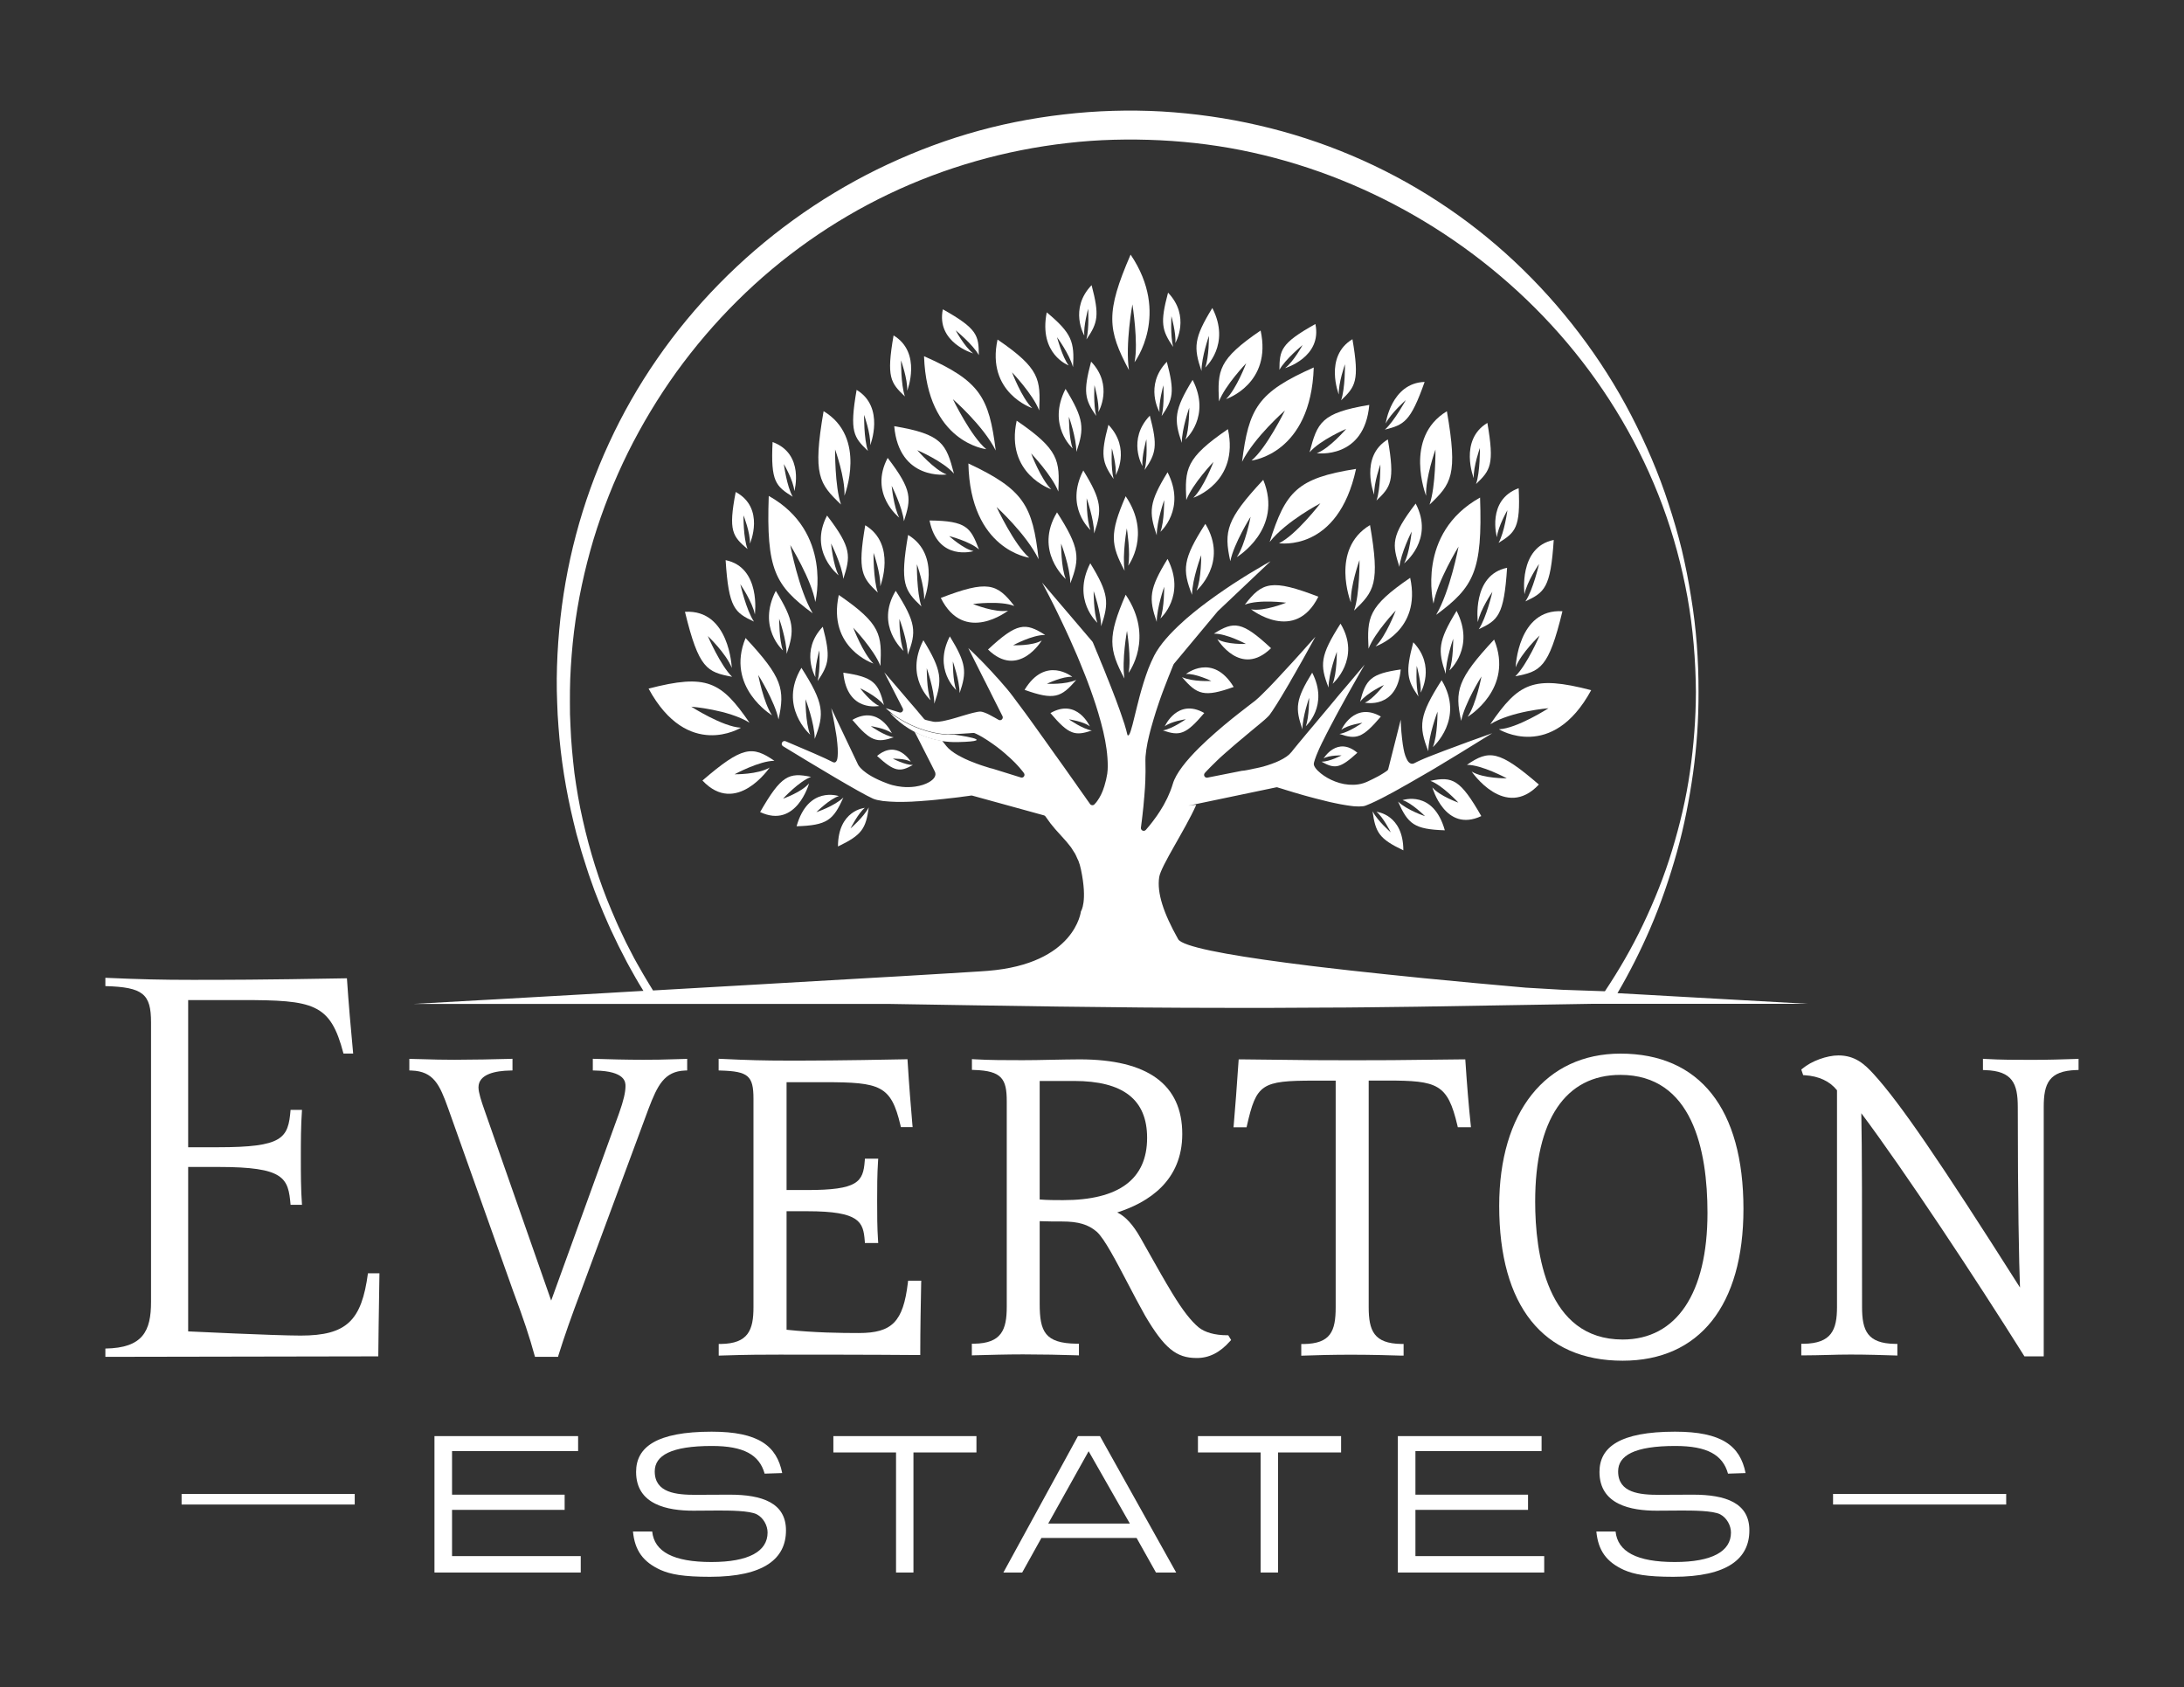 <?xml version="1.0" encoding="utf-8"?>
<!-- Generator: Adobe Illustrator 23.0.4, SVG Export Plug-In . SVG Version: 6.00 Build 0)  -->
<svg version="1.1" id="Layer_1" xmlns="http://www.w3.org/2000/svg" xmlns:xlink="http://www.w3.org/1999/xlink" x="0px" y="0px"
	 width="265.92px" height="205.44px" viewBox="0 0 265.92 205.44" style="enable-background:new 0 0 265.92 205.44;"
	 xml:space="preserve">
<rect x="0" y="0" width="265.92" height="205.44" fill="#333333" stroke="none"/>
<style type="text/css">
	.st0{fill:none;}
	.st1{fill:#FFFFFF;}
</style>
<g>
	<path class="st0" d="M186.92,146.29c0,6.28,1.38,16.8,10.65,16.8c6.57,0,10.33-5.62,10.33-15.42c0-7.67-1.84-16.8-10.6-16.8
		C190.61,130.87,186.92,136.35,186.92,146.29z"/>
	<path class="st0" d="M139.67,138.55c0-4.67-2.91-6.93-8.9-6.93h-4.18v14.43c0.96,0.08,1.92,0.08,2.85,0.08
		C136.23,146.12,139.67,143.57,139.67,138.55z"/>
	<polygon class="st0" points="127.63,185.5 137.57,185.5 132.55,176.69 	"/>
	<path class="st0" d="M116.18,89.45c0,0,5.84,0.78,0.48,0.91c-0.68,0.02-1.32-0.03-1.92-0.12c0.05,0.07,0.1,0.13,0.15,0.19
		c0.03,0.04,0.07,0.09,0.1,0.12c0.1,0.12,0.19,0.23,0.26,0.33c0.08,0.1,0.18,0.21,0.28,0.3c0.03,0.03,0.07,0.06,0.11,0.09
		c0.07,0.07,0.14,0.13,0.22,0.19c0.05,0.04,0.1,0.08,0.16,0.11c0.07,0.05,0.15,0.11,0.22,0.16c0.06,0.04,0.12,0.08,0.18,0.11
		c0.08,0.05,0.15,0.1,0.23,0.14c0.07,0.04,0.14,0.07,0.21,0.11c0.08,0.04,0.16,0.09,0.24,0.13c0.07,0.04,0.15,0.07,0.22,0.11
		c0.08,0.04,0.16,0.08,0.24,0.12c0.08,0.03,0.15,0.07,0.23,0.1c0.08,0.04,0.16,0.07,0.24,0.11c0.08,0.03,0.15,0.06,0.23,0.09
		c0.08,0.03,0.16,0.06,0.23,0.09c0.08,0.03,0.15,0.06,0.23,0.09c0.07,0.03,0.14,0.05,0.21,0.08c0.08,0.03,0.15,0.05,0.22,0.08
		c0.07,0.02,0.14,0.05,0.2,0.07c0.07,0.02,0.13,0.04,0.2,0.07c0.06,0.02,0.13,0.04,0.19,0.06c0.06,0.02,0.12,0.04,0.18,0.06
		c0.06,0.02,0.12,0.04,0.17,0.05c0.05,0.02,0.1,0.03,0.15,0.05c0.04,0.01,0.09,0.03,0.13,0.04c0.05,0.01,0.09,0.02,0.12,0.04
		c0.03,0.01,0.07,0.02,0.1,0.03c0.03,0.01,0.06,0.02,0.09,0.02c0.02,0.01,0.05,0.01,0.06,0.02c0.02,0.01,0.05,0.01,0.06,0.01
		c0,0,0.01,0,0.01,0l0.01,0c0,0,0,0,0,0l3.5,1.09c0.31,0.1,0.56-0.25,0.38-0.52c-0.04-0.06-0.09-0.12-0.13-0.18
		c-0.06-0.07-0.12-0.15-0.18-0.22c-0.08-0.1-0.17-0.2-0.25-0.3c-0.06-0.07-0.12-0.14-0.19-0.21c-0.09-0.1-0.19-0.2-0.28-0.3
		c-0.06-0.07-0.13-0.13-0.19-0.19c-0.11-0.11-0.21-0.21-0.32-0.31c-0.06-0.05-0.11-0.11-0.17-0.16c-0.14-0.13-0.29-0.26-0.43-0.38
		c-0.03-0.02-0.05-0.04-0.07-0.07c-0.17-0.15-0.34-0.29-0.51-0.43c-0.05-0.04-0.1-0.08-0.15-0.12c-0.12-0.09-0.24-0.19-0.36-0.28
		c-0.07-0.05-0.13-0.1-0.2-0.15c-0.1-0.07-0.2-0.15-0.29-0.21c-0.07-0.05-0.13-0.09-0.2-0.14c-0.09-0.07-0.19-0.13-0.28-0.19
		c-0.06-0.04-0.13-0.08-0.19-0.13c-0.09-0.06-0.17-0.11-0.25-0.16c-0.06-0.04-0.12-0.08-0.18-0.11c-0.08-0.05-0.15-0.09-0.22-0.14
		c-0.05-0.03-0.11-0.06-0.16-0.09c-0.07-0.04-0.13-0.08-0.2-0.11c-0.05-0.03-0.09-0.05-0.13-0.07c-0.06-0.03-0.11-0.06-0.16-0.08
		c-0.03-0.02-0.07-0.04-0.1-0.05c-0.05-0.02-0.1-0.04-0.14-0.06c-0.02-0.01-0.04-0.02-0.06-0.03c-0.05-0.02-0.1-0.03-0.12-0.03
		c-0.06,0-0.15,0-0.25,0.01c-0.03,0-0.08,0-0.12,0.01c-0.08,0-0.16,0.01-0.26,0.02c-0.11,0.01-0.21,0.01-0.34,0.02
		c-0.09,0.01-0.17,0.01-0.27,0.02c-0.11,0.01-0.23,0.01-0.35,0.02c-0.08,0.01-0.16,0.01-0.24,0.01c-0.12,0.01-0.25,0.01-0.38,0.02
		c-0.08,0-0.16,0.01-0.24,0.01c-0.15,0.01-0.31,0.01-0.46,0.02c-0.06,0-0.13,0.01-0.19,0.01c-0.04,0-0.08,0-0.12,0
		C115.87,89.48,116.18,89.45,116.18,89.45z"/>
	<path class="st0" d="M79.4,120.4l0.11,0.18c2.31-0.13,4.65-0.26,6.99-0.4c1.05-0.06,2.1-0.12,3.15-0.18
		c1.05-0.06,2.09-0.12,3.12-0.18c0.52-0.03,1.03-0.06,1.54-0.09c4.6-0.26,8.99-0.52,12.82-0.74c0.85-0.05,1.67-0.1,2.47-0.14
		c0.4-0.02,0.78-0.05,1.16-0.07c0.76-0.04,1.48-0.09,2.17-0.13c1.03-0.06,1.98-0.12,2.83-0.17c0.85-0.05,1.61-0.1,2.26-0.14
		c1.08-0.07,1.85-0.12,2.27-0.15c10.64-0.86,11.32-7.24,11.32-7.24s0.84-1.16,0-5.12c-0.08-0.37-0.18-0.72-0.3-1.03
		c-0.04-0.11-0.09-0.19-0.14-0.29c-0.09-0.2-0.17-0.4-0.27-0.58c-0.06-0.11-0.14-0.22-0.21-0.33c-0.09-0.15-0.18-0.3-0.28-0.44
		c-0.08-0.12-0.18-0.22-0.27-0.34c-0.1-0.12-0.19-0.25-0.3-0.37c-0.11-0.13-0.23-0.26-0.34-0.38c-0.15-0.16-0.3-0.33-0.45-0.5
		c-0.15-0.16-0.3-0.33-0.45-0.5c-0.09-0.1-0.18-0.22-0.28-0.33c-0.13-0.15-0.26-0.31-0.39-0.47c-0.1-0.13-0.19-0.27-0.29-0.4
		c-0.11-0.16-0.23-0.3-0.34-0.47c-0.05-0.07-0.11-0.12-0.19-0.14l-8.72-2.4c-0.05-0.01-0.09-0.02-0.14-0.01c0,0-0.01,0-0.01,0
		c-0.02,0-0.06,0.01-0.09,0.01c-0.05,0.01-0.12,0.02-0.19,0.03c-0.04,0.01-0.1,0.01-0.15,0.02c-0.09,0.01-0.19,0.03-0.3,0.04
		c-0.07,0.01-0.16,0.02-0.24,0.03c-0.11,0.02-0.22,0.03-0.35,0.05c-0.1,0.01-0.21,0.03-0.31,0.04c-0.13,0.02-0.27,0.04-0.42,0.05
		c-0.11,0.01-0.24,0.03-0.36,0.04c-0.15,0.02-0.3,0.04-0.46,0.05c-0.14,0.02-0.27,0.03-0.42,0.05c-0.16,0.02-0.32,0.04-0.49,0.05
		c-0.14,0.02-0.29,0.03-0.44,0.05c-0.17,0.02-0.35,0.03-0.52,0.05c-0.15,0.01-0.3,0.03-0.46,0.04c-0.18,0.02-0.35,0.03-0.53,0.04
		c-0.16,0.01-0.31,0.02-0.47,0.04c-0.18,0.01-0.36,0.02-0.54,0.03c-0.16,0.01-0.31,0.02-0.46,0.03c-0.18,0.01-0.35,0.01-0.53,0.02
		c-0.15,0.01-0.3,0.01-0.45,0.01c-0.18,0-0.34,0-0.51,0c-0.14,0-0.28,0-0.42,0c-0.17,0-0.33-0.01-0.49-0.02
		c-0.13,0-0.26-0.01-0.38-0.02c-0.16-0.01-0.31-0.03-0.46-0.04c-0.11-0.01-0.22-0.02-0.32-0.03c-0.16-0.02-0.3-0.05-0.44-0.08
		c-0.07-0.01-0.16-0.03-0.23-0.04c-0.2-0.05-0.38-0.1-0.53-0.17c-1.58-0.71-7.14-4.05-10.93-6.37c-0.36-0.22-0.08-0.77,0.31-0.61
		c2.31,0.97,4.92,2.09,5.71,2.52c0.08,0.05,0.16,0.06,0.22,0.06c0.01,0,0.03,0,0.04,0c0.06-0.01,0.11-0.04,0.16-0.09
		c0.01-0.01,0.02-0.02,0.02-0.03c0.04-0.06,0.08-0.12,0.11-0.21c0,0,0,0,0,0c0.03-0.09,0.05-0.2,0.06-0.33
		c0-0.02,0.01-0.04,0.01-0.07c0.01-0.12,0.02-0.25,0.02-0.4c0-0.03,0-0.06,0-0.08c0-0.15,0-0.3-0.01-0.47c0-0.01,0-0.01,0-0.02
		c-0.01-0.17-0.02-0.35-0.04-0.53c0-0.04-0.01-0.07-0.01-0.11c-0.02-0.18-0.04-0.36-0.06-0.54c0-0.04-0.01-0.07-0.01-0.11
		c-0.02-0.18-0.05-0.36-0.08-0.54c0-0.01,0-0.03-0.01-0.04c-0.23-1.49-0.55-2.91-0.58-3.04l3.25,6.84c0,0,0.44,1.18,3.61,2.34
		c0.2,0.07,0.4,0.14,0.59,0.19c0.39,0.11,0.79,0.17,1.17,0.21c0.57,0.05,1.12,0.04,1.61-0.03c0.33-0.05,0.64-0.12,0.92-0.21
		s0.53-0.2,0.74-0.32c0.64-0.36,0.95-0.84,0.73-1.29c-0.09-0.17-0.22-0.44-0.39-0.78c-0.31-0.61-0.74-1.45-1.22-2.4
		c-0.06-0.11-0.11-0.22-0.17-0.34c-0.05-0.09-0.09-0.18-0.14-0.27c-0.09-0.18-0.19-0.37-0.28-0.55c-0.05-0.11-0.11-0.21-0.17-0.32
		c-0.04-0.07-0.07-0.14-0.11-0.21c-1.96-1.04-3.01-2.35-3.01-2.35c0.14,0.1,0.28,0.19,0.42,0.29c-0.52-0.42-0.89-0.75-0.94-0.79
		c0.08,0.02,0.78,0.25,1.68,0.52c0.29,0.09,0.54-0.22,0.4-0.49c-0.25-0.49-0.5-0.97-0.73-1.42c-0.84-1.63-1.46-2.85-1.52-2.97
		c0.09,0.1,0.86,1,1.89,2.2c0,0,0,0,0,0c0.02,0.02,0.03,0.04,0.05,0.06c0.19,0.22,0.39,0.45,0.59,0.69c0.05,0.06,0.1,0.12,0.15,0.18
		c0.19,0.23,0.39,0.46,0.59,0.69c0.05,0.06,0.1,0.11,0.15,0.17c0.2,0.23,0.4,0.47,0.6,0.7c0.04,0.05,0.08,0.1,0.12,0.15
		c0.22,0.26,0.44,0.52,0.65,0.77c0.02,0.02,0.03,0.04,0.05,0.06c0.05,0.05,0.11,0.09,0.17,0.11c0.06,0.02,0.12,0.03,0.18,0.05
		c0.06,0.01,0.12,0.03,0.17,0.04c0.07,0.02,0.14,0.03,0.21,0.05c0.05,0.01,0.1,0.02,0.14,0.03c0.07,0.01,0.12,0.02,0.18,0.04
		c0.03,0.01,0.07,0.02,0.1,0.02c0.07,0.01,0.13,0.02,0.18,0.02c0.01,0,0.01,0,0.02,0c0.24,0.02,0.56-0.02,0.92-0.09
		c0.12-0.02,0.24-0.05,0.37-0.08c0.38-0.09,0.8-0.2,1.22-0.32c0.28-0.08,0.56-0.16,0.83-0.25c0.27-0.08,0.54-0.16,0.79-0.23
		c0.16-0.04,0.3-0.08,0.45-0.12c0.42-0.11,0.77-0.17,0.98-0.16c0,0,0,0,0,0c0.12,0.01,0.25,0.05,0.4,0.1
		c0.04,0.01,0.09,0.03,0.13,0.05c0.12,0.05,0.24,0.1,0.37,0.16c0.04,0.02,0.08,0.04,0.12,0.06c0.17,0.09,0.34,0.18,0.52,0.28
		c0.05,0.03,0.1,0.06,0.15,0.08c0.16,0.09,0.32,0.18,0.47,0.27c0.29,0.17,0.63-0.15,0.48-0.45c-0.12-0.25-0.24-0.49-0.37-0.73
		c-0.08-0.17-0.17-0.33-0.25-0.5c-0.29-0.57-0.56-1.12-0.82-1.63c-0.01-0.02-0.02-0.03-0.02-0.05c-0.13-0.25-0.25-0.49-0.37-0.73
		c-0.09-0.18-0.18-0.36-0.27-0.54c-0.03-0.06-0.06-0.12-0.09-0.17c-0.41-0.82-0.78-1.54-1.07-2.13c0,0,0,0,0,0
		c-0.57-1.14-0.9-1.8-0.9-1.8s0.54,0.48,1.44,1.4c0,0,0,0,0.01,0c0.09,0.09,0.19,0.19,0.28,0.29c0.11,0.11,0.21,0.21,0.32,0.33
		c0.14,0.14,0.29,0.31,0.44,0.47c0.12,0.12,0.22,0.24,0.35,0.37c0.17,0.19,0.36,0.4,0.55,0.61c0.11,0.13,0.22,0.24,0.34,0.37
		c0.31,0.35,0.63,0.72,0.97,1.12c0.1,0.11,0.22,0.26,0.35,0.43c0.01,0.02,0.03,0.03,0.04,0.05c0.13,0.16,0.27,0.35,0.43,0.56
		c0.02,0.03,0.05,0.06,0.07,0.1c0.16,0.21,0.32,0.43,0.5,0.67c0.03,0.04,0.06,0.09,0.1,0.13c0.18,0.24,0.37,0.5,0.57,0.77
		c0.03,0.04,0.06,0.09,0.1,0.13c0.21,0.28,0.42,0.58,0.64,0.88c0.02,0.02,0.03,0.05,0.05,0.07c0.23,0.31,0.46,0.63,0.69,0.96
		c0.02,0.02,0.03,0.05,0.05,0.07c0.23,0.32,0.47,0.65,0.7,0.98c0.05,0.06,0.09,0.13,0.14,0.19c0.23,0.32,0.46,0.64,0.69,0.97
		c0.04,0.06,0.08,0.11,0.12,0.17c0.24,0.34,0.48,0.67,0.71,1c0.03,0.04,0.06,0.08,0.09,0.12c0.24,0.34,0.48,0.68,0.72,1.01
		c0.02,0.03,0.04,0.05,0.06,0.08c0.23,0.33,0.46,0.65,0.67,0.95c0.01,0.02,0.03,0.04,0.04,0.06c0.2,0.29,0.4,0.56,0.59,0.83
		c0.05,0.07,0.1,0.14,0.15,0.21c0.17,0.24,0.33,0.47,0.48,0.69c0.07,0.1,0.14,0.19,0.2,0.28c0.12,0.18,0.25,0.35,0.36,0.51
		c0.06,0.09,0.12,0.17,0.18,0.25c0.05,0.08,0.1,0.15,0.15,0.22c0.1,0.14,0.19,0.27,0.27,0.38c0.08,0.12,0.16,0.22,0.22,0.31
		c0.12,0.18,0.37,0.19,0.52,0.04c0,0,0,0,0,0c0.05-0.05,0.1-0.1,0.15-0.17c0.01-0.02,0.03-0.04,0.05-0.05
		c0.04-0.05,0.09-0.11,0.13-0.17c0.02-0.02,0.03-0.05,0.05-0.07c0.06-0.09,0.12-0.18,0.19-0.29c0.01-0.02,0.02-0.03,0.03-0.05
		c0.06-0.1,0.11-0.2,0.17-0.31c0.02-0.04,0.04-0.08,0.06-0.12c0.05-0.11,0.1-0.23,0.16-0.36c0.01-0.03,0.03-0.06,0.04-0.1
		c0.06-0.16,0.12-0.34,0.18-0.52c0.01-0.05,0.03-0.1,0.04-0.14c0.05-0.15,0.09-0.31,0.13-0.48c0.02-0.06,0.03-0.13,0.05-0.19
		c0.05-0.23,0.1-0.46,0.14-0.72c0.03-0.3,0.05-0.6,0.06-0.93c0.01-0.65-0.05-1.34-0.15-2.08c-0.19-1.36-0.55-2.86-1.01-4.4
		c-0.19-0.65-0.4-1.3-0.63-1.95c-0.21-0.62-0.44-1.24-0.67-1.86c-0.09-0.23-0.18-0.47-0.27-0.7c-0.23-0.6-0.47-1.18-0.71-1.76
		c-0.1-0.24-0.2-0.48-0.3-0.72c-0.29-0.68-0.58-1.35-0.87-1.98c-0.34-0.75-0.67-1.46-0.99-2.13c-0.17-0.36-0.34-0.71-0.5-1.04
		c-0.06-0.12-0.11-0.22-0.16-0.33c-0.1-0.21-0.21-0.41-0.3-0.61c-0.81-1.61-1.38-2.66-1.44-2.78l1.97,2.31c0,0,0,0,0,0l2.08,2.44
		l2.07,2.43c0,0,0,0,0,0l0.03,0.04c0,0,0.01,0.03,0.02,0.04c0,0,0,0,0,0c0,0,0.01,0.01,0.01,0.02c0.01,0.02,0.02,0.06,0.04,0.08
		c0.02,0.04,0.04,0.09,0.06,0.15c0.02,0.06,0.06,0.13,0.09,0.21c0.02,0.05,0.04,0.1,0.06,0.15c0.04,0.09,0.08,0.19,0.12,0.29
		c0.03,0.08,0.07,0.16,0.1,0.25c0.04,0.1,0.08,0.2,0.13,0.3c0.04,0.11,0.09,0.22,0.14,0.34c0.05,0.11,0.09,0.23,0.14,0.35
		c0.05,0.12,0.1,0.24,0.15,0.37c0.05,0.13,0.1,0.25,0.16,0.38c0.06,0.14,0.12,0.29,0.18,0.44c0.05,0.13,0.11,0.26,0.16,0.4
		c0.06,0.15,0.12,0.3,0.18,0.46c0.06,0.14,0.11,0.28,0.17,0.42c0.07,0.17,0.13,0.33,0.2,0.5c0.05,0.14,0.11,0.27,0.16,0.41
		c0.07,0.17,0.13,0.34,0.2,0.51c0.05,0.14,0.11,0.28,0.16,0.42c0.06,0.17,0.12,0.33,0.19,0.49c0.05,0.15,0.11,0.29,0.16,0.44
		c0.06,0.16,0.12,0.33,0.18,0.49c0.05,0.14,0.1,0.28,0.15,0.41c0.06,0.17,0.11,0.32,0.17,0.49c0.04,0.13,0.09,0.25,0.13,0.38
		c0.06,0.16,0.11,0.32,0.16,0.48c0.03,0.11,0.07,0.22,0.11,0.32c0.05,0.17,0.1,0.32,0.14,0.48c0.02,0.08,0.05,0.17,0.07,0.24
		c0.06,0.23,0.12,0.44,0.16,0.63c0.24,0.3,0.5-0.74,0.89-2.35c0.17-0.69,0.36-1.48,0.58-2.31c0.15-0.56,0.31-1.13,0.49-1.7
		c0.09-0.29,0.18-0.57,0.28-0.86c0.2-0.57,0.42-1.13,0.65-1.67c0.12-0.27,0.24-0.53,0.37-0.78c0.7-1.35,1.98-2.77,3.49-4.12
		c0.3-0.27,0.61-0.54,0.92-0.8c0.1-0.09,0.21-0.17,0.31-0.26c0.22-0.18,0.44-0.35,0.66-0.53c0.12-0.09,0.24-0.19,0.36-0.28
		c0.21-0.17,0.43-0.33,0.65-0.49c0.12-0.09,0.23-0.18,0.35-0.26c0.24-0.17,0.48-0.34,0.71-0.51c0.09-0.07,0.18-0.13,0.28-0.2
		c0.33-0.23,0.65-0.45,0.97-0.67c0.05-0.03,0.1-0.07,0.15-0.1c0.27-0.18,0.53-0.36,0.79-0.53c0.11-0.07,0.22-0.14,0.33-0.21
		c0.2-0.13,0.39-0.25,0.58-0.37c0.11-0.07,0.22-0.14,0.33-0.21c0.18-0.11,0.36-0.22,0.53-0.33c0.06-0.04,0.12-0.08,0.18-0.11
		c0,0,0,0,0,0c1.46-0.89,2.48-1.45,2.58-1.51l-3.75,3.55l-2.66,2.52c-0.01,0.01-0.02,0.02-0.03,0.03l-1.05,1.26l-4.27,5.12
		c-0.02,0.03-0.04,0.05-0.05,0.08c0,0,0,0.01-0.01,0.01c-0.01,0.02-0.02,0.05-0.04,0.1c-0.02,0.04-0.03,0.08-0.06,0.14
		c-0.02,0.05-0.05,0.11-0.07,0.18c-0.03,0.07-0.06,0.14-0.09,0.22c-0.03,0.07-0.06,0.14-0.09,0.23c-0.04,0.1-0.08,0.19-0.12,0.3
		c-0.04,0.09-0.08,0.19-0.12,0.29c-0.05,0.11-0.09,0.23-0.14,0.36c-0.04,0.11-0.09,0.22-0.13,0.34c-0.05,0.13-0.1,0.27-0.16,0.41
		c-0.05,0.13-0.1,0.25-0.15,0.39c-0.05,0.15-0.11,0.29-0.17,0.45c-0.05,0.14-0.1,0.27-0.15,0.41c-0.06,0.16-0.11,0.32-0.17,0.48
		c-0.05,0.15-0.1,0.29-0.15,0.44c-0.06,0.17-0.11,0.34-0.17,0.51c-0.05,0.15-0.1,0.3-0.15,0.45c-0.06,0.17-0.11,0.34-0.16,0.52
		c-0.05,0.15-0.1,0.3-0.14,0.46c-0.05,0.18-0.1,0.35-0.15,0.52c-0.04,0.15-0.09,0.3-0.13,0.45c-0.05,0.18-0.09,0.35-0.14,0.52
		c-0.04,0.15-0.08,0.29-0.11,0.44c-0.04,0.18-0.08,0.35-0.12,0.52c-0.03,0.14-0.06,0.27-0.09,0.41c-0.04,0.18-0.06,0.35-0.09,0.52
		c-0.02,0.12-0.04,0.24-0.06,0.36c-0.03,0.19-0.04,0.36-0.06,0.53c-0.01,0.09-0.02,0.19-0.03,0.27c-0.02,0.25-0.02,0.49-0.01,0.72
		c0.01,0.29,0.01,0.6,0.01,0.92c0,0.08,0,0.17,0,0.25c0,0.27-0.01,0.55-0.02,0.83c0,0.04,0,0.09,0,0.13
		c-0.01,0.32-0.03,0.65-0.05,0.98c-0.01,0.08-0.01,0.16-0.02,0.25c-0.02,0.27-0.04,0.54-0.06,0.8c-0.01,0.06-0.01,0.13-0.02,0.19
		c-0.03,0.32-0.05,0.63-0.08,0.93c-0.01,0.07-0.01,0.13-0.02,0.2c-0.02,0.25-0.05,0.49-0.08,0.72c-0.01,0.07-0.01,0.13-0.02,0.2
		c-0.03,0.27-0.06,0.52-0.09,0.76c-0.01,0.05-0.01,0.09-0.02,0.14c-0.02,0.2-0.05,0.38-0.07,0.55c0,0.02-0.01,0.06-0.01,0.08
		c-0.04,0.34,0.37,0.53,0.6,0.27c0,0,0.01-0.01,0.01-0.01c0.1-0.12,0.22-0.25,0.33-0.39c0.04-0.04,0.07-0.09,0.11-0.13
		c0.1-0.12,0.2-0.25,0.3-0.38c0.04-0.05,0.07-0.09,0.1-0.13c0.14-0.18,0.27-0.36,0.41-0.56c0.03-0.04,0.05-0.08,0.08-0.11
		c0.11-0.16,0.23-0.33,0.34-0.51c0.04-0.06,0.08-0.13,0.12-0.19c0.12-0.18,0.23-0.37,0.34-0.56c0.02-0.04,0.05-0.08,0.07-0.13
		c0.13-0.23,0.25-0.47,0.37-0.71c0.03-0.06,0.06-0.13,0.09-0.19c0.09-0.19,0.17-0.38,0.25-0.58c0.03-0.07,0.06-0.15,0.09-0.22
		c0.1-0.26,0.19-0.52,0.27-0.79c0.37-1.29,1.65-2.87,3.2-4.4c0.64-0.64,1.33-1.27,2.02-1.87c0.69-0.6,1.37-1.17,2-1.68
		c0.25-0.2,0.5-0.4,0.73-0.58c0.47-0.37,0.89-0.7,1.25-0.97c0.35-0.27,0.64-0.49,0.83-0.64c0.11-0.09,0.24-0.2,0.39-0.34
		c0.05-0.04,0.1-0.09,0.15-0.14c0.11-0.1,0.23-0.21,0.35-0.34c0.06-0.06,0.13-0.13,0.19-0.19c0.13-0.13,0.27-0.27,0.41-0.41
		c0.07-0.07,0.13-0.13,0.2-0.2c0.21-0.21,0.42-0.44,0.64-0.67c0,0,0,0,0,0c0.23-0.24,0.46-0.49,0.7-0.75
		c0.07-0.08,0.14-0.15,0.21-0.23c0.17-0.18,0.33-0.36,0.5-0.54c0.08-0.09,0.17-0.18,0.25-0.27c0.16-0.18,0.33-0.35,0.49-0.53
		c0.07-0.07,0.14-0.15,0.2-0.22c0.2-0.22,0.39-0.43,0.57-0.63c1.14-1.26,2.02-2.25,2.09-2.33c-0.05,0.09-0.65,1.19-1.46,2.64
		c0,0,0,0,0,0c-0.02,0.03-0.03,0.06-0.05,0.09c-0.13,0.24-0.27,0.49-0.42,0.74c-0.05,0.09-0.1,0.17-0.15,0.26
		c-0.12,0.21-0.24,0.42-0.36,0.64c-0.06,0.1-0.12,0.21-0.18,0.31c-0.12,0.21-0.25,0.43-0.37,0.64c-0.05,0.1-0.11,0.19-0.16,0.29
		c-0.18,0.3-0.35,0.61-0.53,0.9c-0.01,0.02-0.02,0.03-0.03,0.05c-0.16,0.27-0.32,0.54-0.47,0.79c-0.05,0.08-0.1,0.16-0.15,0.24
		c-0.11,0.19-0.22,0.36-0.33,0.54c-0.05,0.08-0.11,0.17-0.16,0.25c-0.1,0.16-0.2,0.31-0.3,0.46c-0.04,0.06-0.09,0.13-0.12,0.19
		c-0.13,0.19-0.25,0.37-0.36,0.51c0,0,0,0,0,0c-0.03,0.04-0.08,0.1-0.15,0.16c-0.03,0.02-0.06,0.06-0.09,0.09
		c-0.05,0.05-0.11,0.1-0.17,0.16c-0.04,0.04-0.09,0.08-0.14,0.13c-0.07,0.06-0.14,0.12-0.22,0.19c-0.06,0.05-0.13,0.11-0.19,0.16
		c-0.08,0.07-0.16,0.14-0.25,0.21c-0.08,0.07-0.17,0.14-0.25,0.21c-0.09,0.07-0.17,0.15-0.27,0.22c-0.15,0.13-0.3,0.25-0.47,0.39
		c-0.1,0.09-0.2,0.17-0.31,0.26c-0.12,0.1-0.24,0.2-0.36,0.3c-0.09,0.08-0.19,0.16-0.28,0.24c-0.13,0.11-0.27,0.23-0.41,0.34
		c-0.08,0.07-0.16,0.14-0.25,0.21c-0.15,0.13-0.3,0.26-0.46,0.39c-0.07,0.06-0.14,0.12-0.21,0.18c-0.22,0.19-0.44,0.38-0.66,0.58
		c-0.04,0.03-0.07,0.06-0.11,0.09c-0.18,0.16-0.36,0.32-0.54,0.48c-0.08,0.07-0.15,0.14-0.23,0.21c-0.13,0.12-0.27,0.25-0.39,0.37
		c-0.08,0.08-0.16,0.15-0.23,0.23c-0.12,0.11-0.24,0.23-0.35,0.34c-0.08,0.08-0.15,0.15-0.23,0.23c-0.1,0.11-0.21,0.21-0.3,0.31
		c-0.07,0.08-0.14,0.15-0.21,0.22c-0.05,0.06-0.1,0.11-0.15,0.17c-0.2,0.25,0.02,0.61,0.33,0.55l4.24-0.84h0l0.01,0
		c0,0,0.02,0,0.03,0c0.01,0,0.01,0,0.03,0c0.02,0,0.05-0.01,0.08-0.01c0.03,0,0.05-0.01,0.09-0.01c0.04-0.01,0.08-0.01,0.12-0.02
		c0.04-0.01,0.08-0.01,0.12-0.02c0.05-0.01,0.1-0.02,0.16-0.03c0.05-0.01,0.1-0.02,0.16-0.03c0.06-0.01,0.12-0.02,0.19-0.04
		c0.06-0.01,0.12-0.02,0.19-0.04c0.07-0.01,0.14-0.03,0.22-0.05c0.07-0.01,0.14-0.03,0.21-0.04c0.08-0.02,0.15-0.04,0.23-0.05
		c0.08-0.02,0.15-0.04,0.23-0.05c0.08-0.02,0.16-0.04,0.25-0.06c0.08-0.02,0.16-0.04,0.24-0.06c0.09-0.02,0.17-0.05,0.26-0.08
		c0.08-0.02,0.16-0.05,0.24-0.07c0.09-0.03,0.17-0.06,0.26-0.09c0.08-0.03,0.16-0.05,0.24-0.08c0.09-0.03,0.17-0.06,0.26-0.1
		c0.08-0.03,0.16-0.06,0.24-0.09c0.09-0.04,0.17-0.07,0.25-0.11c0.07-0.03,0.15-0.06,0.22-0.1c0.09-0.04,0.17-0.09,0.25-0.13
		c0.06-0.03,0.13-0.07,0.19-0.1c0.09-0.05,0.16-0.1,0.24-0.15c0.05-0.03,0.11-0.07,0.16-0.1c0.08-0.06,0.15-0.12,0.23-0.18
		c0.04-0.03,0.08-0.06,0.12-0.1c0.11-0.1,0.2-0.2,0.28-0.3c0.07-0.09,0.17-0.21,0.27-0.34c0.03-0.03,0.05-0.07,0.08-0.1
		c0.11-0.14,0.24-0.29,0.38-0.46c0.01-0.01,0.01-0.02,0.02-0.03c0.14-0.17,0.29-0.36,0.46-0.55c0.03-0.04,0.07-0.08,0.1-0.12
		c0.17-0.2,0.35-0.42,0.53-0.64c0.04-0.04,0.07-0.09,0.11-0.13c0.17-0.2,0.34-0.41,0.52-0.62c0.04-0.05,0.08-0.1,0.13-0.15
		c0.21-0.25,0.43-0.52,0.65-0.78c0.02-0.02,0.04-0.04,0.05-0.06c0.22-0.27,0.45-0.53,0.68-0.81c0.02-0.02,0.03-0.04,0.05-0.06
		c0.24-0.29,0.49-0.58,0.73-0.87c0.01-0.01,0.02-0.02,0.03-0.04c0.24-0.28,0.47-0.56,0.7-0.84c0.01-0.01,0.02-0.03,0.03-0.04
		c0.2-0.24,0.4-0.47,0.59-0.7c0.08-0.1,0.16-0.19,0.24-0.28c0.05-0.05,0.09-0.11,0.14-0.16c0,0,0,0,0,0
		c1.27-1.5,2.26-2.67,2.41-2.85c-0.13,0.22-0.96,1.65-1.97,3.46c-0.04,0.07-0.07,0.13-0.11,0.2c-0.15,0.28-0.31,0.56-0.47,0.85
		c-0.02,0.04-0.04,0.08-0.06,0.11c-0.14,0.26-0.29,0.53-0.44,0.8c-0.04,0.07-0.07,0.13-0.11,0.2c-0.16,0.3-0.32,0.59-0.48,0.89
		c-0.03,0.05-0.06,0.11-0.08,0.16c-0.14,0.26-0.27,0.52-0.41,0.77c-0.03,0.06-0.07,0.13-0.1,0.19c-0.15,0.29-0.3,0.57-0.44,0.85
		c-0.03,0.05-0.05,0.11-0.08,0.16c-0.12,0.25-0.24,0.49-0.36,0.72c-0.02,0.04-0.04,0.09-0.07,0.13c-0.12,0.25-0.23,0.49-0.34,0.72
		c-0.02,0.06-0.05,0.11-0.07,0.16c-0.09,0.21-0.18,0.41-0.25,0.59c-0.01,0.02-0.02,0.05-0.03,0.07c-0.08,0.19-0.14,0.37-0.19,0.52
		c-0.01,0.04-0.02,0.07-0.03,0.11c-0.05,0.15-0.08,0.29-0.1,0.39c-0.04,0.28,0.29,0.74,0.86,1.2c0.23,0.18,0.49,0.36,0.78,0.53
		c0.15,0.08,0.3,0.16,0.46,0.24c0.32,0.15,0.67,0.29,1.03,0.39c0.18,0.05,0.37,0.1,0.55,0.13c0.38,0.07,0.77,0.1,1.16,0.09
		c0.39-0.01,0.79-0.07,1.18-0.19c0.2-0.06,0.39-0.14,0.58-0.23c0.2-0.1,0.38-0.19,0.56-0.27c0.05-0.03,0.1-0.05,0.16-0.08
		c0.12-0.06,0.23-0.12,0.33-0.17c0.05-0.03,0.09-0.05,0.14-0.07c0.11-0.06,0.21-0.11,0.3-0.17c0.03-0.01,0.05-0.03,0.08-0.05
		c0.11-0.07,0.21-0.13,0.3-0.18c0.02-0.01,0.04-0.02,0.06-0.04c0.06-0.04,0.12-0.08,0.17-0.11c0.02-0.01,0.04-0.03,0.06-0.04
		c0.04-0.03,0.08-0.05,0.11-0.08c0.01-0.01,0.03-0.02,0.04-0.03c0.01,0,0.01-0.01,0.02-0.01c0.07-0.05,0.11-0.12,0.13-0.19
		l0.99-3.91l0.53-2.11c0,0,0.02,1.14,0.17,2.38c0,0.02,0,0.04,0.01,0.06c0.02,0.16,0.04,0.31,0.06,0.47c0,0.03,0.01,0.06,0.01,0.09
		c0.02,0.16,0.05,0.31,0.08,0.46c0,0.02,0.01,0.05,0.01,0.07c0.03,0.14,0.06,0.28,0.09,0.42c0,0.01,0.01,0.03,0.01,0.05
		c0.04,0.14,0.08,0.27,0.12,0.4c0.01,0.02,0.02,0.05,0.03,0.07c0.04,0.12,0.09,0.23,0.14,0.33c0.01,0.02,0.02,0.03,0.03,0.05
		c0.05,0.1,0.1,0.19,0.16,0.26c0,0,0.01,0.01,0.01,0.01c0.06,0.07,0.12,0.13,0.19,0.17c0.01,0.01,0.02,0.02,0.04,0.02
		c0.07,0.04,0.13,0.06,0.21,0.06c0.01,0,0.03,0,0.04,0c0.08,0,0.16-0.02,0.25-0.07c0.1-0.06,0.24-0.12,0.4-0.2
		c0.05-0.02,0.12-0.05,0.17-0.08c0.12-0.05,0.24-0.11,0.38-0.17c0.08-0.03,0.17-0.07,0.25-0.11c0.14-0.06,0.28-0.12,0.44-0.18
		c0.09-0.04,0.19-0.08,0.28-0.11c0.17-0.07,0.34-0.13,0.51-0.2c0.1-0.04,0.19-0.08,0.29-0.11c0.23-0.09,0.46-0.18,0.7-0.27
		c0.05-0.02,0.1-0.04,0.15-0.06c0.29-0.11,0.59-0.22,0.89-0.33c0.1-0.04,0.2-0.07,0.3-0.11c0.2-0.07,0.4-0.15,0.59-0.22
		c0.12-0.05,0.25-0.09,0.37-0.14c0.17-0.06,0.35-0.13,0.52-0.19c0.06-0.02,0.12-0.04,0.18-0.07c0,0,0,0,0,0
		c1.63-0.59,2.95-1.06,3.06-1.1c-0.11,0.07-1.2,0.75-2.77,1.71c0,0,0,0,0,0c-0.02,0.01-0.05,0.03-0.08,0.05
		c-0.19,0.12-0.39,0.24-0.6,0.37c-0.02,0.01-0.04,0.02-0.06,0.04c-0.22,0.14-0.46,0.28-0.69,0.42c-0.06,0.04-0.12,0.07-0.18,0.11
		c-0.2,0.12-0.4,0.24-0.61,0.37c-0.05,0.03-0.1,0.06-0.15,0.09c-0.26,0.15-0.51,0.31-0.78,0.47c-0.04,0.02-0.07,0.04-0.11,0.07
		c-0.23,0.14-0.47,0.28-0.7,0.42c-0.06,0.04-0.12,0.07-0.18,0.11c-0.27,0.16-0.54,0.32-0.81,0.48c0,0-0.01,0-0.01,0
		c-0.27,0.16-0.54,0.32-0.81,0.47c-0.07,0.04-0.14,0.08-0.21,0.12c-0.21,0.12-0.43,0.25-0.64,0.37c-0.06,0.04-0.13,0.07-0.19,0.11
		c-0.26,0.15-0.52,0.3-0.78,0.45c-0.05,0.03-0.1,0.05-0.15,0.08c-0.21,0.12-0.43,0.24-0.64,0.36c-0.06,0.04-0.13,0.07-0.19,0.11
		c-0.25,0.14-0.5,0.28-0.74,0.41c0,0,0,0,0,0c-0.24,0.13-0.47,0.25-0.7,0.37c-0.06,0.03-0.12,0.06-0.18,0.1
		c-0.18,0.09-0.35,0.18-0.52,0.27c-0.05,0.02-0.1,0.05-0.14,0.07c-0.21,0.1-0.4,0.2-0.59,0.29c-0.04,0.02-0.08,0.04-0.11,0.05
		c-0.15,0.07-0.29,0.14-0.43,0.2c-0.05,0.02-0.09,0.04-0.14,0.06c-0.16,0.07-0.32,0.14-0.46,0.19c-0.1,0.05-0.22,0.08-0.37,0.1
		c-0.05,0.01-0.12,0.01-0.17,0.01c-0.11,0.01-0.22,0.02-0.35,0.02c-0.08,0-0.17-0.01-0.26-0.01c-0.13-0.01-0.25-0.01-0.39-0.02
		c-0.1-0.01-0.21-0.03-0.32-0.04c-0.14-0.02-0.28-0.03-0.43-0.06c-0.12-0.02-0.25-0.04-0.37-0.06c-0.15-0.03-0.3-0.05-0.46-0.08
		c-0.13-0.02-0.27-0.05-0.4-0.08c-0.16-0.03-0.32-0.07-0.48-0.1c-0.14-0.03-0.28-0.06-0.42-0.09c-0.16-0.04-0.33-0.08-0.49-0.12
		c-0.14-0.03-0.29-0.07-0.43-0.11c-0.16-0.04-0.33-0.08-0.49-0.12c-0.14-0.04-0.29-0.07-0.43-0.11c-0.16-0.04-0.33-0.09-0.49-0.13
		c-0.14-0.04-0.27-0.07-0.41-0.11c-0.16-0.04-0.32-0.09-0.47-0.13c-0.13-0.04-0.26-0.07-0.38-0.11c-0.15-0.04-0.3-0.09-0.44-0.13
		c-0.12-0.03-0.24-0.07-0.35-0.1c-0.13-0.04-0.26-0.08-0.39-0.12c-0.1-0.03-0.21-0.06-0.3-0.09c-0.12-0.04-0.23-0.07-0.33-0.1
		c-0.08-0.03-0.17-0.05-0.25-0.08c-0.1-0.03-0.18-0.06-0.26-0.08c-0.06-0.02-0.12-0.04-0.17-0.05c-0.07-0.02-0.12-0.04-0.17-0.05
		c-0.04-0.01-0.09-0.03-0.11-0.04c0,0,0,0,0,0c-0.06-0.02-0.11-0.02-0.17-0.01l-0.76,0.16l-9.91,2.07c-0.1,0.02,0.96-0.18,0.92-0.07
		c-1.35,3.02-4.3,7.4-4.5,8.78c-0.28,1.9,0.49,4.3,2.31,7.55c0.5,0.89,5.75,1.89,13.1,2.86c0.98,0.13,2,0.26,3.05,0.39
		c0.52,0.06,1.06,0.13,1.59,0.19c1.08,0.13,2.18,0.26,3.31,0.38c2.82,0.32,5.77,0.62,8.76,0.92c2.09,0.21,4.2,0.41,6.3,0.6
		s4.18,0.38,6.21,0.56c0.07,0.01,0.57,0.04,1.38,0.08c0.77,0.04,1.81,0.1,3.07,0.18c0,0,0,0,0,0c0,0,0,0,0,0
		c1.73,0.06,3.46,0.12,5.19,0.18c1.72-2.58,3.28-5.27,4.62-8.08c1.4-2.93,2.62-5.96,3.56-9.08c0.95-3.12,1.7-6.3,2.17-9.53
		c0.47-3.23,0.71-6.49,0.73-9.76c-0.04-3.87-0.35-7.74-1.03-11.54c-0.69-3.8-1.7-7.54-3.04-11.16c-2.68-7.23-6.66-13.95-11.6-19.79
		c-9.89-11.7-23.56-19.92-38.33-23.18c-3.69-0.82-7.46-1.3-11.23-1.49c-3.78-0.18-7.57-0.09-11.32,0.34
		c-7.51,0.85-14.88,2.94-21.71,6.2c-6.83,3.26-13.11,7.69-18.49,13.04c-2.69,2.67-5.16,5.57-7.39,8.65
		c-2.22,3.08-4.18,6.35-5.88,9.76c-1.68,3.41-3.1,6.97-4.21,10.62c-1.09,3.66-1.9,7.41-2.37,11.21c-0.23,1.9-0.38,3.81-0.46,5.73
		c-0.03,0.96-0.06,1.92-0.04,2.88c0,0.48,0,0.96,0.01,1.44l0.06,1.44c0.07,1.92,0.26,3.83,0.48,5.74c0.26,1.9,0.59,3.8,1.01,5.67
		c0.84,3.75,1.98,7.45,3.48,10.99c0.38,0.88,0.75,1.77,1.17,2.64l0.62,1.31l0.66,1.28c0.43,0.86,0.93,1.68,1.4,2.53
		c0.23,0.42,0.5,0.82,0.75,1.24L79.4,120.4z M85.53,95.03c4.87-4.2,6.07-4.25,8.76-2.4c-1.81-0.01-4.85,1.64-4.85,1.64
		s2.83,0.05,4.27-0.82C93.71,93.45,89.65,99.43,85.53,95.03z M94,87.09c0,0-5.69-3.41-3.22-9.41c4.48,4.81,4.82,6.23,4.01,9.91
		c-0.43-2.16-2.47-5.41-2.47-5.41S92.97,85.57,94,87.09z M105.3,98.35c-0.79,0.61-1.74,2.5-1.74,2.5s1.58-1.34,2.22-2.56
		c-0.36,2.58-0.8,3.35-3.75,4.76C102.04,98.64,105.3,98.35,105.3,98.35z M102.13,96.93c-1.07,0.3-2.74,1.95-2.74,1.95
		s2.18-0.72,3.29-1.78c-1.22,2.73-1.95,3.38-5.7,3.5C98.4,95.61,102.13,96.93,102.13,96.93z M98.74,94.59
		c-1.46,0.54-3.41,2.65-3.41,2.65s2.25-0.78,3.17-1.86c0,0-1.54,5.57-5.96,3.49C95.11,94.41,96.04,94.01,98.74,94.59z M95.79,79.62
		c-0.01-1.73-0.91-4.28-0.91-4.28s-0.02,2.64,0.46,3.86c0,0-3.16-2.79-0.86-7.25C96.72,75.63,96.76,76.74,95.79,79.62z M99.2,89.96
		c-0.01-1.91-1.12-4.83-1.12-4.83s-0.02,2.92,0.57,4.32c0,0-3.92-3.42-1.07-8.14C100.35,85.64,100.4,86.87,99.2,89.96z M99.55,82.92
		c0.36-1.4,0.21-3.74,0.21-3.74s-0.59,2.13-0.48,3.26c0,0-1.88-3.22,0.89-6.12C101.15,79.98,100.94,80.89,99.55,82.92z M100.7,62.77
		c3.06,3.99,2.85,4.97,1.98,7.71c-0.17-1.68-1.49-4.31-1.49-4.31s0.25,2.64,0.92,3.87C102.11,70.04,98.4,67.16,100.7,62.77z
		 M102.13,72.44c5.18,3.54,5.25,4.84,5.07,8.64c-0.78-2-3.31-4.65-3.31-4.65s1.19,3.15,2.46,4.36
		C106.35,80.79,100.72,78.92,102.13,72.44z M107.63,85.84c-0.88-1.13-2.9-2.04-2.9-2.04s1.33,1.75,2.33,2.15
		c0,0-3.93,0.86-4.38-4.04C106.34,82.43,106.94,83.12,107.63,85.84z M110.9,92.74c-0.7-0.41-2.19-0.37-2.19-0.37
		s1.46,0.77,2.44,0.77c-1.6,0.89-2.23,0.86-4.36-1.1C109.25,89.98,110.9,92.74,110.9,92.74z M108.58,89.27
		c-0.77-0.61-2.56-0.86-2.56-0.86s1.63,1.17,2.79,1.36c-2.04,0.7-2.79,0.54-5.04-2.12C107.03,85.78,108.58,89.27,108.58,89.27z
		 M110.52,79.71c-0.01-1.72-1.01-4.35-1.01-4.35s-0.02,2.63,0.51,3.89c0,0-3.52-3.08-0.96-7.32
		C111.55,75.83,111.59,76.94,110.52,79.71z M115.27,57.78c0,0-5.8,0.79-6.39-5.88c5.88,0.97,6.32,2.16,7.27,5.77
		c-1.32-1.51-4.46-2.84-4.46-2.84S113.73,57.22,115.27,57.78z M112.52,73.02c0.07-1.66-0.88-4.32-0.88-4.32s-0.04,3.43,0.55,5.14
		c-2.03-1.95-2.66-2.72-1.62-8.72C114.66,67.59,112.52,73.02,112.52,73.02z M113.75,85.68c-0.01-1.74-0.92-4.32-0.92-4.32
		s-0.02,2.66,0.46,3.89c0,0-3.19-2.82-0.87-7.31C114.69,81.66,114.74,82.78,113.75,85.68z M113.19,63.38c4.57,0.03,5,0.89,6.02,3.53
		c-1.13-1-3.63-1.63-3.63-1.63s1.75,1.58,2.97,1.83C118.54,67.1,114.18,68.41,113.19,63.38z M125.31,67.91c0,0-7.19-0.93-7.41-11.47
		c6.77,3.17,7.82,5.14,8.55,11.66c-1.48-3.07-5.12-6.36-5.12-6.36S123.5,66.36,125.31,67.91z M116.83,84.39
		c-0.01-1.55-0.82-3.85-0.82-3.85s-0.01,2.37,0.41,3.47c0,0-2.84-2.52-0.78-6.52C117.68,80.8,117.72,81.8,116.83,84.39z
		 M114.55,72.81c5.67-2.19,6.83-1.79,8.95,0.98c-1.72-0.68-5.03-0.24-5.03-0.24s2.69,1.1,4.28,0.81
		C122.74,74.35,117.4,78.53,114.55,72.81z M132.69,88.43c-0.77-0.61-2.55-0.86-2.55-0.86s1.63,1.17,2.79,1.36
		c-2.04,0.7-2.79,0.54-5.04-2.12C131.14,84.95,132.69,88.43,132.69,88.43z M130.56,82.41c-1.1-0.11-3.09,0.84-3.09,0.84
		s2.26,0.13,3.57-0.47c-1.83,2.15-2.69,2.49-6.29,1.21C127.31,79.77,130.56,82.41,130.56,82.41z M127.27,77.31
		c-1.53-0.03-3.9,1.25-3.9,1.25s2.34,0.1,3.48-0.58c0,0-2.84,4.72-6.54,1.1C123.84,75.79,124.83,75.76,127.27,77.31z M123.79,51.22
		c5.18,3.54,5.24,4.84,5.07,8.63c-0.78-2-3.31-4.64-3.31-4.64s1.19,3.15,2.46,4.36C128,59.57,122.38,57.71,123.79,51.22z
		 M130.33,71.02c-0.01-1.91-1.12-4.84-1.12-4.84s-0.02,2.92,0.57,4.32c0,0-3.92-3.42-1.07-8.13
		C131.47,66.7,131.52,67.93,130.33,71.02z M130.61,54.6c0,0-3.16-2.79-0.87-7.25c2.26,3.69,2.3,4.8,1.32,7.67
		c-0.01-1.73-0.91-4.28-0.91-4.28S130.13,53.38,130.61,54.6z M131.91,57.28c2.26,3.68,2.3,4.8,1.32,7.67
		c-0.01-1.73-0.91-4.28-0.91-4.28s-0.02,2.64,0.46,3.86C132.77,64.53,129.61,61.73,131.91,57.28z M134.07,76.26
		c-0.01-1.73-0.91-4.28-0.91-4.28s-0.01,2.64,0.46,3.86c0,0-3.16-2.79-0.87-7.25C135.01,72.27,135.05,73.38,134.07,76.26z
		 M137.41,81.93c0.36-1.72-0.19-5.11-0.19-5.11s-0.64,3.53-0.31,5.81c-1.9-3.57-2.08-5.08,0.15-10.2
		C140.62,77.68,137.41,81.93,137.41,81.93z M137.21,64.33c0,0-0.58,3.13-0.27,5.16c-1.69-3.17-1.85-4.51,0.13-9.07
		c3.16,4.68,0.31,8.45,0.31,8.45C137.69,67.34,137.21,64.33,137.21,64.33z M141.29,75.3c0.48-1.22,0.46-3.86,0.46-3.86
		s-0.9,2.56-0.91,4.28c-0.98-2.88-0.94-3.99,1.32-7.67C144.45,72.51,141.29,75.3,141.29,75.3z M141.29,64.75
		c0.48-1.22,0.46-3.86,0.46-3.86s-0.9,2.56-0.91,4.28c-0.98-2.87-0.94-3.99,1.32-7.67C144.45,61.96,141.29,64.75,141.29,64.75z
		 M145.69,71.91c0.59-1.4,0.57-4.32,0.57-4.32s-1.11,2.92-1.12,4.83c-1.19-3.09-1.15-4.32,1.62-8.65
		C149.61,68.49,145.69,71.91,145.69,71.91z M145.3,60.61c1.26-1.21,2.45-4.36,2.45-4.36s-2.53,2.64-3.31,4.64
		c-0.17-3.79-0.11-5.09,5.07-8.63C150.92,58.74,145.3,60.61,145.3,60.61z M150.58,67.83c1.03-1.52,1.68-4.91,1.68-4.91
		s-2.04,3.25-2.47,5.41c-0.81-3.67-0.48-5.09,4.01-9.9C156.27,64.42,150.58,67.83,150.58,67.83z M141.58,88.94
		c1.16-0.19,2.79-1.36,2.79-1.36s-1.78,0.25-2.56,0.86c0,0,1.55-3.48,4.8-1.61C144.37,89.48,143.62,89.63,141.58,88.94z
		 M143.92,82.44c1.31,0.6,3.57,0.47,3.57,0.47s-1.99-0.95-3.09-0.84c0,0,3.24-2.64,5.81,1.58
		C146.61,84.94,145.75,84.59,143.92,82.44z M148.22,77.82c1.14,0.68,3.48,0.58,3.48,0.58s-2.37-1.29-3.9-1.25
		c2.44-1.55,3.43-1.52,6.96,1.77C151.05,82.54,148.22,77.82,148.22,77.82z M158.98,88.42c0.43-1.1,0.41-3.47,0.41-3.47
		s-0.81,2.3-0.82,3.85c-0.88-2.59-0.84-3.59,1.19-6.91C161.83,85.91,158.98,88.42,158.98,88.42z M152.32,74.19
		c1.59,0.29,4.27-0.81,4.27-0.81s-3.31-0.44-5.03,0.24c2.12-2.76,3.28-3.16,8.95-0.98C157.66,78.37,152.32,74.19,152.32,74.19z
		 M155.74,66.13c2.06-0.98,5.04-4.86,5.04-4.86s-4.16,2.15-6.18,4.71c1.95-6.14,3.33-7.76,10.52-8.9
		C162.91,67.3,155.74,66.13,155.74,66.13z M162.26,83.25c0.53-1.26,0.51-3.89,0.51-3.89s-1,2.63-1.01,4.35
		c-1.08-2.78-1.03-3.89,1.46-7.78C165.78,80.18,162.26,83.25,162.26,83.25z M160.9,92.73c0.98,0.01,2.44-0.77,2.44-0.77
		s-1.49-0.04-2.19,0.37c0,0,1.66-2.76,4.11-0.7C163.13,93.59,162.5,93.62,160.9,92.73z M163.09,89.36c1.17-0.19,2.79-1.36,2.79-1.36
		s-1.78,0.25-2.56,0.86c0,0,1.55-3.49,4.8-1.62C165.87,89.9,165.13,90.06,163.09,89.36z M166.18,85.55c1-0.4,2.32-2.15,2.32-2.15
		s-2.01,0.92-2.9,2.04c0.69-2.71,1.29-3.41,4.95-3.94C170.11,86.4,166.18,85.55,166.18,85.55z M167.48,78.7
		c1.26-1.21,2.46-4.36,2.46-4.36s-2.53,2.64-3.31,4.64c-0.18-3.79-0.11-5.09,5.07-8.63C173.11,76.83,167.48,78.7,167.48,78.7z
		 M170.39,69.03c-0.87-2.74-1.08-3.72,1.98-7.71c2.3,4.39-1.41,7.28-1.41,7.28c0.68-1.23,0.92-3.87,0.92-3.87
		S170.57,67.35,170.39,69.03z M172.97,84.33c0.11-1.14-0.48-3.26-0.48-3.26s-0.16,2.34,0.21,3.74c-1.4-2.02-1.6-2.94-0.63-6.61
		C174.86,81.1,172.97,84.33,172.97,84.33z M174.46,90.96c0.59-1.4,0.57-4.32,0.57-4.32s-1.11,2.92-1.12,4.83
		c-1.2-3.08-1.14-4.32,1.62-8.65C178.38,87.54,174.46,90.96,174.46,90.96z M176.48,81.63c0.48-1.22,0.46-3.86,0.46-3.86
		s-0.9,2.56-0.91,4.28c-0.98-2.87-0.94-3.99,1.32-7.67C179.65,78.84,176.48,81.63,176.48,81.63z M178.7,87.28
		c1.03-1.52,1.68-4.91,1.68-4.91s-2.04,3.24-2.47,5.41c-0.81-3.67-0.48-5.09,4.01-9.9C184.39,83.87,178.7,87.28,178.7,87.28z
		 M167.12,98.79c0.64,1.22,2.22,2.56,2.22,2.56s-0.95-1.89-1.74-2.5c0,0,3.26,0.28,3.27,4.7
		C167.92,102.14,167.48,101.36,167.12,98.79z M170.22,97.59c1.1,1.06,3.29,1.78,3.29,1.78s-1.66-1.66-2.74-1.95
		c0,0,3.74-1.32,5.15,3.67C172.18,100.97,171.44,100.32,170.22,97.59z M174.4,95.87c0.92,1.08,3.17,1.85,3.17,1.85
		s-1.94-2.11-3.41-2.65c2.7-0.57,3.64-0.17,6.2,4.29C175.94,101.44,174.4,95.87,174.4,95.87z M179.19,93.94
		c1.44,0.87,4.27,0.82,4.27,0.82s-3.05-1.65-4.85-1.64c2.69-1.85,3.89-1.8,8.76,2.4C183.25,99.92,179.19,93.94,179.19,93.94z
		 M193.74,84.04c-4.78,8.78-11.24,4.76-11.24,4.76c2.21-0.09,6.04-2.56,6.04-2.56s-4.5,0.35-7.09,1.95
		C184.91,83.16,186.65,82.19,193.74,84.04z M184.5,82.34c1.41-1.36,2.96-4.96,2.96-4.96s-2.23,2.1-2.92,3.87c0,0,0.27-7.16,5.7-6.83
		C188.55,81.4,187.53,81.75,184.5,82.34z M189.18,65.75c-0.37,5.88-1.13,6.37-3.45,7.48c0.93-1.37,1.66-4.55,1.66-4.55
		s-1.47,2.14-1.77,3.68C185.62,72.35,184.84,66.62,189.18,65.75z M184.91,59.44c0.24,4.85-0.41,5.38-2.45,6.66
		c0.72-1.27,1.08-3.98,1.08-3.98s-1.15,1.98-1.28,3.29C182.26,65.41,180.97,60.88,184.91,59.44z M183.51,69.13
		c-0.37,5.88-1.13,6.37-3.45,7.48c0.93-1.38,1.66-4.55,1.66-4.55s-1.47,2.13-1.77,3.68C179.94,75.74,179.17,70.01,183.51,69.13z
		 M181.11,51.49c0.89,5.12,0.35,5.78-1.38,7.44c0.5-1.46,0.47-4.39,0.47-4.39s-0.81,2.27-0.75,3.69
		C179.45,58.23,177.62,53.59,181.11,51.49z M180.21,60.59c0.31,8.94-0.76,10.9-5.35,14.28c1.71-2.88,2.73-8.31,2.73-8.31
		s-2.61,4.26-3.05,6.94C174.54,73.49,172.38,64.95,180.21,60.59z M176.18,50.07c1.36,7.82,0.54,8.83-2.11,11.37
		c0.77-2.23,0.72-6.71,0.72-6.71s-1.24,3.47-1.14,5.63C173.64,60.36,170.85,53.28,176.18,50.07z M168.72,51.56
		c0,0,0.67-4.93,4.74-5.06c-1.73,4.9-2.52,5.21-4.84,5.81c1.15-1.03,2.56-3.6,2.56-3.6S169.36,50.29,168.72,51.56z M168.98,53.51
		c0.89,5.12,0.35,5.78-1.38,7.44c0.5-1.46,0.47-4.39,0.47-4.39s-0.81,2.27-0.75,3.69C167.32,60.24,165.5,55.61,168.98,53.51z
		 M164.87,74.34c0.71-2.05,0.66-6.15,0.66-6.15s-1.13,3.18-1.05,5.16c0,0-2.56-6.48,2.32-9.43
		C168.05,71.09,167.3,72.01,164.87,74.34z M164.67,41.31c0.89,5.12,0.35,5.78-1.38,7.44c0.5-1.46,0.47-4.39,0.47-4.39
		s-0.81,2.27-0.75,3.69C163.01,48.04,161.18,43.41,164.67,41.31z M166.72,49.3c-0.59,6.68-6.39,5.88-6.39,5.88
		c1.54-0.56,3.58-2.96,3.58-2.96s-3.14,1.33-4.46,2.84C160.4,51.45,160.85,50.27,166.72,49.3z M160.17,39.45
		c0.84,4.04-3.69,5.37-3.69,5.37c1.05-0.8,2.13-2.81,2.13-2.81s-2.12,1.73-2.82,3.01C155.81,42.64,155.91,41.82,160.17,39.45z
		 M159.96,44.75c-0.35,10.56-7.58,11.33-7.58,11.33c1.85-1.51,4.07-6.09,4.07-6.09s-3.7,3.21-5.22,6.24
		C152.05,49.72,153.12,47.77,159.96,44.75z M153.49,40.24c1.41,6.49-4.21,8.35-4.21,8.35c1.26-1.21,2.45-4.36,2.45-4.36
		s-2.53,2.64-3.31,4.64C148.24,45.08,148.31,43.78,153.49,40.24z M147.61,37.5c2.29,4.46-0.87,7.25-0.87,7.25
		c0.48-1.22,0.46-3.86,0.46-3.86s-0.9,2.55-0.91,4.28C145.31,42.29,145.35,41.18,147.61,37.5z M144.35,53.5
		c0.47-1.23,0.46-3.86,0.46-3.86s-0.9,2.56-0.91,4.28c-0.98-2.88-0.94-3.99,1.32-7.68C147.51,50.71,144.35,53.5,144.35,53.5z
		 M142.21,35.63c2.78,2.9,0.89,6.13,0.89,6.13c0.11-1.14-0.48-3.26-0.48-3.26s-0.15,2.34,0.21,3.74
		C141.44,40.21,141.24,39.3,142.21,35.63z M142.06,44.05c0.98,3.67,0.77,4.58-0.63,6.6c0.37-1.4,0.21-3.74,0.21-3.74
		s-0.59,2.12-0.48,3.26C141.17,50.17,139.29,46.95,142.06,44.05z M139.37,57.23c0.36-1.4,0.21-3.74,0.21-3.74s-0.59,2.12-0.48,3.26
		c0,0-1.88-3.22,0.89-6.12C140.97,54.29,140.76,55.2,139.37,57.23z M137.66,31c4.9,7.25,0.48,13.1,0.48,13.1
		c0.49-2.36-0.26-7.04-0.26-7.04s-0.89,4.86-0.42,8C134.83,40.14,134.59,38.06,137.66,31z M134.97,51.72
		c2.77,2.9,0.89,6.13,0.89,6.13c0.11-1.13-0.47-3.26-0.47-3.26s-0.16,2.34,0.21,3.74C134.19,56.3,133.99,55.39,134.97,51.72z
		 M133.73,50.16c0.11-1.13-0.48-3.26-0.48-3.26s-0.15,2.34,0.21,3.74c-1.39-2.02-1.6-2.94-0.63-6.61
		C135.62,46.94,133.73,50.16,133.73,50.16z M132.91,34.73c0.98,3.67,0.77,4.58-0.63,6.61c0.37-1.4,0.21-3.74,0.21-3.74
		s-0.59,2.12-0.48,3.26C132.02,40.85,130.13,37.63,132.91,34.73z M127.46,38.03c3.06,2.55,3.39,3.57,3.2,6.67
		c-0.45-1.62-1.95-3.65-1.95-3.65s0.66,2.48,1.42,3.44C130.12,44.49,126.44,43.14,127.46,38.03z M121.47,41.34
		c5.18,3.54,5.25,4.85,5.07,8.63c-0.78-2-3.31-4.64-3.31-4.64s1.19,3.15,2.46,4.36C125.68,49.69,120.05,47.82,121.47,41.34z
		 M114.8,37.65c4.25,2.37,4.36,3.19,4.38,5.58c-0.7-1.28-2.82-3.02-2.82-3.02s1.08,2.01,2.13,2.81
		C118.49,43.03,113.96,41.7,114.8,37.65z M121.24,54.85c-1.53-3.04-5.22-6.25-5.22-6.25s2.23,4.58,4.07,6.09
		c0,0-7.23-0.77-7.58-11.33C119.35,46.39,120.42,48.34,121.24,54.85z M108.8,40.83c3.49,2.1,1.66,6.73,1.66,6.73
		c0.06-1.41-0.75-3.69-0.75-3.69s-0.04,2.93,0.47,4.39C108.44,46.61,107.91,45.96,108.8,40.83z M108.08,55.75
		c3.06,4,2.85,4.97,1.98,7.71c-0.17-1.68-1.49-4.31-1.49-4.31s0.25,2.64,0.92,3.87C109.49,63.02,105.77,60.14,108.08,55.75z
		 M107.19,71.37c0.07-1.56-0.82-4.07-0.82-4.07s-0.04,3.23,0.52,4.84c-1.91-1.83-2.5-2.56-1.52-8.2
		C109.2,66.27,107.19,71.37,107.19,71.37z M104.3,47.47c3.49,2.1,1.66,6.73,1.66,6.73c0.06-1.41-0.75-3.69-0.75-3.69
		s-0.04,2.93,0.47,4.39C103.95,53.24,103.41,52.59,104.3,47.47z M100.28,50.07c5.33,3.22,2.54,10.29,2.54,10.29
		c0.1-2.16-1.14-5.63-1.14-5.63s-0.05,4.48,0.72,6.71C99.75,58.89,98.93,57.89,100.28,50.07z M94.06,53.82
		c3.94,1.44,2.65,5.97,2.65,5.97c-0.12-1.31-1.28-3.29-1.28-3.29s0.36,2.71,1.08,3.98C94.48,59.2,93.82,58.67,94.06,53.82z
		 M93.6,60.39c7.83,4.36,5.67,12.91,5.67,12.91c-0.44-2.67-3.05-6.93-3.05-6.93s1.02,5.42,2.73,8.31
		C94.35,71.29,93.29,69.34,93.6,60.39z M89.58,59.91c3.63,1.96,1.73,6.29,1.73,6.29c0.07-1.32-0.78-3.44-0.78-3.44
		s-0.04,2.74,0.49,4.1C89.21,65.3,88.65,64.69,89.58,59.91z M91.91,74.81c-0.3-1.55-1.77-3.68-1.77-3.68s0.73,3.18,1.66,4.55
		c-2.32-1.1-3.07-1.6-3.45-7.48C92.69,69.09,91.91,74.81,91.91,74.81z M89.1,81.32c-0.69-1.77-2.92-3.88-2.92-3.88
		s1.55,3.6,2.96,4.96c-3.03-0.59-4.05-0.94-5.74-7.92C88.83,74.15,89.1,81.32,89.1,81.32z M91.25,87.99
		c-2.58-1.6-7.09-1.95-7.09-1.95S88,88.5,90.21,88.6c0,0-6.46,4.02-11.24-4.76C86.05,82,87.79,82.97,91.25,87.99z"/>
	<polygon class="st1" points="55.04,183.83 68.75,183.83 68.75,181.98 55.04,181.98 55.04,176.67 70.39,176.67 70.39,174.85 
		52.9,174.85 52.9,191.46 70.71,191.46 70.71,189.46 55.04,189.46 	"/>
	<path class="st1" d="M88.85,181.98c-2.24,0-2.93,0.02-4.13,0.02c-2.34,0-5-0.22-5-2.85c0-1.94,1.99-3.1,6.96-3.1
		c3.89,0,5.78,1.08,6.42,3.37l2.14-0.07c-0.66-3.32-2.9-5.04-8.59-5.04c-6.74,0-9.2,1.89-9.2,4.9c0,4.01,3.86,4.72,6.96,4.72
		c0.96,0,1.9-0.02,3-0.02c1.33,0,3.86,0,4.75,0.47c0.79,0.42,1.3,1.35,1.3,2.21c0,2.29-2.29,3.59-6.84,3.59
		c-4.63,0-6.96-1.26-7.21-3.72h-2.34c0.22,2.34,1.26,3.72,3.35,4.68c1.23,0.54,2.78,0.84,6.03,0.84c6.62,0,9.25-2.24,9.25-5.64
		C95.71,182.97,92.79,181.98,88.85,181.98z"/>
	<polygon class="st1" points="101.47,176.84 109.1,176.84 109.1,191.46 111.22,191.46 111.22,176.84 118.89,176.84 118.89,174.85 
		101.47,174.85 	"/>
	<path class="st1" d="M131.25,174.85l-9.08,16.61h2.29l2.34-4.21h11.59l2.36,4.21h2.46l-9.28-16.61H131.25z M127.63,185.5l4.92-8.81
		l5.02,8.81H127.63z"/>
	<polygon class="st1" points="145.86,176.84 153.49,176.84 153.49,191.46 155.61,191.46 155.61,176.84 163.29,176.84 163.29,174.85 
		145.86,174.85 	"/>
	<polygon class="st1" points="172.34,183.83 186.05,183.83 186.05,181.98 172.34,181.98 172.34,176.67 187.7,176.67 187.7,174.85 
		170.2,174.85 170.2,191.46 188.02,191.46 188.02,189.46 172.34,189.46 	"/>
	<path class="st1" d="M206.15,181.98c-2.24,0-2.93,0.02-4.13,0.02c-2.34,0-5-0.22-5-2.85c0-1.94,1.99-3.1,6.96-3.1
		c3.89,0,5.78,1.08,6.42,3.37l2.14-0.07c-0.66-3.32-2.9-5.04-8.59-5.04c-6.74,0-9.2,1.89-9.2,4.9c0,4.01,3.86,4.72,6.96,4.72
		c0.96,0,1.89-0.02,3-0.02c1.33,0,3.86,0,4.75,0.47c0.79,0.42,1.3,1.35,1.3,2.21c0,2.29-2.29,3.59-6.84,3.59
		c-4.63,0-6.96-1.26-7.21-3.72h-2.34c0.22,2.34,1.25,3.72,3.35,4.68c1.23,0.54,2.78,0.84,6.03,0.84c6.62,0,9.25-2.24,9.25-5.64
		C213.02,182.97,210.09,181.98,206.15,181.98z"/>
	<path class="st1" d="M83.4,130.34l0.27-0.01v-1.41l-0.29,0.01c-0.53,0.01-1,0.03-1.43,0.04c-1.21,0.04-2.16,0.06-3.6,0.06
		c-2.06,0-4.33-0.06-5.88-0.11l-0.29-0.01v1.42l0.28,0.01c3.7,0.07,3.7,1.44,3.7,1.89c0,0.76-0.24,1.78-0.78,3.3l-8.27,22.82
		l-8.12-23.19c-0.37-1.05-0.73-2.13-0.73-2.77c0-1.63,2.1-2.02,3.86-2.05l0.28-0.01v-1.42l-0.29,0.01
		c-1.64,0.05-4.75,0.11-6.78,0.11c-1.49,0-2.55-0.03-3.88-0.07l-1.61-0.04v1.41l0.27,0.01c2.71,0.1,3.43,1.74,4.47,4.64l7.91,22.24
		c1.21,3.23,2.01,5.63,2.59,7.77l0.06,0.21h2.81L68,165c0.74-2.37,1.57-4.72,2.75-7.84l8.22-22.18
		C80.05,132.16,80.88,130.44,83.4,130.34z"/>
	<path class="st1" d="M87.79,163.63l-0.28,0v1.42l0.29-0.01c3.29-0.11,5.23-0.11,7.1-0.11c2.78,0,11.25,0,16.87,0.05l0.28,0v-0.28
		c0-2.86,0.06-5.85,0.11-8.48l0.01-0.29h-1.6l-0.03,0.25c-0.57,4.75-1.92,6.12-5.98,6.12c-2.17,0-5.42-0.04-8.79-0.4v-14.43h2.53
		c6.4,0,6.81,1.31,6.99,3.61l0.02,0.26h1.62l-0.02-0.3c-0.11-1.58-0.11-3.15-0.11-4.81c0-1.59,0-3.23,0.11-4.86l0.02-0.3h-1.62
		l-0.02,0.26c-0.19,2.58-0.84,3.56-7.04,3.56h-2.48v-13.13h4.65c6.77,0,8.07,0.39,9.22,5.25l0.05,0.22h1.43l-0.03-0.31
		c-0.17-1.95-0.41-4.87-0.58-7.69l-0.02-0.27l-0.27,0.01c-8.12,0.16-11.3,0.16-14.37,0.16c-2.78,0-4.74-0.05-8.05-0.21l-0.3-0.01
		v1.42l0.27,0.01c3.34,0.1,3.97,0.65,3.97,3.43v25.36C91.75,161.94,91.1,163.58,87.79,163.63z"/>
	<path class="st1" d="M149.76,163.3l0.14-0.15l-0.35-0.58h-0.16c-1.45,0-2.67-0.34-3.43-0.95c-0.93-0.76-1.99-2.12-3.23-4.17
		c-0.98-1.61-1.88-3.22-2.76-4.78c-0.37-0.65-0.73-1.3-1.1-1.95c-0.91-1.61-1.84-2.63-2.84-3.1c3.81-1.22,7.92-3.85,7.92-9.55
		c0-6.03-4.2-9.09-12.49-9.09c-0.98,0-2.25,0.03-3.48,0.05c-1.22,0.03-2.49,0.05-3.47,0.05c-1.98,0-4.02,0-5.87-0.11l-0.3-0.02v1.31
		l0.27,0.01c3.37,0.1,3.97,1.09,3.97,3.8v25.04c0,2.81-0.65,4.44-3.97,4.49l-0.28,0v1.42l0.29-0.01c1.84-0.05,3.92-0.11,5.94-0.11
		c2,0,4.94,0.05,6.52,0.11l0.29,0.01v-1.42l-0.28,0c-3.87-0.05-4.5-1.47-4.5-4.87v-10.05c1.07,0.04,1.85,0.04,2.74,0.04
		c1.96,0,3.19,0.36,4.22,1.26c0.92,0.82,2.35,3.57,3.74,6.22c0.71,1.36,1.45,2.77,2.15,4.01c2.32,3.93,3.78,5.13,6.24,5.13
		C147.2,165.36,148.54,164.68,149.76,163.3z M129.44,146.12c-0.93,0-1.89,0-2.85-0.08v-14.43h4.18c5.99,0,8.9,2.27,8.9,6.93
		C139.67,143.57,136.23,146.12,129.44,146.12z"/>
	<path class="st1" d="M170.9,165.05v-1.42l-0.28,0c-3.34-0.05-3.97-1.62-3.97-4.49v-27.58h2.21c6.19,0,7.39,0.4,8.59,5.46l0.05,0.22
		h1.6l-0.03-0.31c-0.25-2.35-0.46-4.94-0.64-7.68l-0.02-0.27l-0.27,0c-8.12,0.11-10.48,0.11-13.47,0.11c-3.05,0-5.46,0-13.58-0.11
		l-0.27,0l-0.02,0.27c-0.18,2.82-0.42,5.74-0.58,7.69l-0.03,0.31h1.59l0.05-0.22c1.15-5.05,1.76-5.46,8.16-5.46h2.64v27.58
		c0,2.94-0.61,4.44-3.91,4.49l-0.28,0v1.42l0.29-0.01c1.05-0.05,3.74-0.11,5.77-0.11c2.51,0,5.3,0.08,6.09,0.11L170.9,165.05z"/>
	<path class="st1" d="M182.54,146.82c0,12.16,5.34,18.85,15.03,18.85c9.35,0,14.71-6.74,14.71-18.48c0-12.19-5.32-18.91-14.98-18.91
		C188.2,128.29,182.54,135.39,182.54,146.82z M207.9,147.67c0,9.8-3.77,15.42-10.33,15.42c-9.27,0-10.65-10.53-10.65-16.8
		c0-9.95,3.69-15.42,10.38-15.42C206.06,130.87,207.9,140.01,207.9,147.67z"/>
	<path class="st1" d="M252.8,128.93c-1.59,0.05-3.39,0.11-5.4,0.11c-1.93,0-3.76,0-5.66-0.11l-0.3-0.02v1.37l0.27,0.01
		c3.34,0.1,3.97,1.66,3.97,4.49c0,11.58,0.15,19.01,0.27,21.98c-9.94-15.66-14.64-22.5-17.82-25.99c-1.09-1.19-2.24-2.27-4.29-2.27
		c-1.41,0-3.29,0.69-4.37,1.6l-0.15,0.12l0.23,0.68l0.19,0.01c1.72,0.11,3.05,0.73,3.93,1.83v26.38c0,2.81-0.67,4.44-4.07,4.49
		l-0.28,0v1.41h0.28c1.02,0,1.98-0.03,2.91-0.05c0.91-0.03,1.85-0.05,2.82-0.05c2.01,0,3.81,0.06,5.4,0.11l0.29,0.01v-1.42l-0.28,0
		c-3.38-0.05-4.02-1.62-4.02-4.49c0-11.14,0-19.41-0.09-23.59c5.23,6.98,13.98,20.22,19.78,29.47l0.08,0.13h2.35v-30.37
		c0-2.84,0.63-4.39,3.97-4.49l0.27-0.01v-1.36L252.8,128.93z"/>
	<path class="st1" d="M36.6,162.61c-3.13,0-13.69-0.51-13.69-0.51v-20.02h3.68c8.06,0,8.51,1.33,8.79,4.61h1.39
		c-0.14-1.9-0.14-3.79-0.14-5.75c0-1.9,0-3.86,0.14-5.81h-1.39c-0.28,3.48-0.94,4.55-8.86,4.55h-3.61v-17.92h6.47
		c8.83,0,10.84,0.38,12.44,6.51H43c-0.28-2.97-0.56-6.13-0.76-9.16c-10.64,0.19-14.88,0.19-18.84,0.19c-3.68,0-6.26-0.06-10.57-0.25
		v1.01c4.59,0.13,5.56,0.95,5.56,4.42v34.02c0,3.54-0.97,5.62-5.56,5.69v1.01l33.23-0.06c0,0,0.07-6.76,0.14-10.11H44.8
		C44.03,160.78,42.23,162.61,36.6,162.61z"/>
	<path class="st1" d="M165.11,57.09c-7.19,1.13-8.58,2.76-10.52,8.9c2.02-2.56,6.18-4.71,6.18-4.71s-2.98,3.88-5.04,4.86
		C155.74,66.13,162.91,67.3,165.11,57.09z"/>
	<path class="st1" d="M174.54,73.49c0.44-2.68,3.05-6.94,3.05-6.94s-1.02,5.42-2.73,8.31c4.59-3.38,5.66-5.34,5.35-14.28
		C172.38,64.95,174.54,73.49,174.54,73.49z"/>
	<path class="st1" d="M181.45,88.18c2.59-1.6,7.09-1.95,7.09-1.95s-3.83,2.47-6.04,2.56c0,0,6.47,4.02,11.24-4.76
		C186.65,82.19,184.91,83.16,181.45,88.18z"/>
	<path class="st1" d="M156.45,49.98c0,0-2.23,4.57-4.07,6.09c0,0,7.23-0.77,7.58-11.33c-6.84,3.03-7.91,4.98-8.73,11.48
		C152.76,53.19,156.45,49.98,156.45,49.98z"/>
	<path class="st1" d="M120.09,54.69c-1.85-1.51-4.07-6.09-4.07-6.09s3.7,3.21,5.22,6.25c-0.82-6.5-1.89-8.46-8.73-11.48
		C112.86,53.92,120.09,54.69,120.09,54.69z"/>
	<path class="st1" d="M126.46,68.09c-0.73-6.52-1.78-8.49-8.55-11.66c0.22,10.55,7.41,11.47,7.41,11.47
		c-1.82-1.55-3.98-6.17-3.98-6.17S124.97,65.03,126.46,68.09z"/>
	<path class="st1" d="M149.8,68.33c0.43-2.16,2.47-5.41,2.47-5.41s-0.64,3.39-1.68,4.91c0,0,5.69-3.41,3.22-9.41
		C149.32,63.24,148.99,64.66,149.8,68.33z"/>
	<path class="st1" d="M125.55,55.21c0,0,2.53,2.64,3.31,4.64c0.18-3.79,0.11-5.09-5.07-8.63c-1.41,6.48,4.21,8.35,4.21,8.35
		C126.74,58.36,125.55,55.21,125.55,55.21z"/>
	<path class="st1" d="M118.54,67.1c-1.22-0.24-2.97-1.83-2.97-1.83s2.51,0.63,3.63,1.63c-1.02-2.64-1.45-3.49-6.02-3.53
		C114.18,68.41,118.54,67.1,118.54,67.1z"/>
	<path class="st1" d="M125.68,49.69c-1.26-1.21-2.46-4.36-2.46-4.36s2.53,2.64,3.31,4.64c0.17-3.79,0.11-5.09-5.07-8.63
		C120.05,47.82,125.68,49.69,125.68,49.69z"/>
	<path class="st1" d="M164.48,73.35c-0.09-1.98,1.05-5.16,1.05-5.16s0.05,4.1-0.66,6.15c2.43-2.33,3.18-3.25,1.94-10.41
		C161.92,66.87,164.48,73.35,164.48,73.35z"/>
	<path class="st1" d="M149.51,52.25c-5.18,3.54-5.25,4.85-5.07,8.63c0.78-2,3.31-4.64,3.31-4.64s-1.19,3.15-2.45,4.36
		C145.3,60.61,150.92,58.74,149.51,52.25z"/>
	<path class="st1" d="M171.7,70.35c-5.18,3.54-5.25,4.84-5.07,8.63c0.78-2,3.31-4.64,3.31-4.64s-1.2,3.15-2.46,4.36
		C167.48,78.7,173.11,76.83,171.7,70.35z"/>
	<path class="st1" d="M91.8,75.68c-0.93-1.37-1.66-4.55-1.66-4.55s1.47,2.13,1.77,3.68c0,0,0.78-5.73-3.56-6.61
		C88.72,74.09,89.48,74.58,91.8,75.68z"/>
	<path class="st1" d="M187.39,68.67c0,0-0.73,3.18-1.66,4.55c2.32-1.1,3.07-1.6,3.45-7.48c-4.34,0.88-3.56,6.61-3.56,6.61
		C185.91,70.8,187.39,68.67,187.39,68.67z"/>
	<path class="st1" d="M89.14,82.4c-1.41-1.36-2.96-4.96-2.96-4.96s2.23,2.1,2.92,3.88c0,0-0.27-7.16-5.7-6.83
		C85.09,81.46,86.1,81.82,89.14,82.4z"/>
	<path class="st1" d="M179.94,75.74c0.3-1.55,1.77-3.68,1.77-3.68s-0.73,3.18-1.66,4.55c2.32-1.11,3.07-1.6,3.45-7.48
		C179.17,70.01,179.94,75.74,179.94,75.74z"/>
	<path class="st1" d="M184.54,81.25c0.69-1.77,2.92-3.87,2.92-3.87s-1.55,3.6-2.96,4.96c3.03-0.59,4.05-0.94,5.74-7.92
		C184.81,74.09,184.54,81.25,184.54,81.25z"/>
	<path class="st1" d="M136.91,82.62c-0.34-2.28,0.31-5.81,0.31-5.81s0.55,3.39,0.19,5.11c0,0,3.21-4.25-0.35-9.51
		C134.83,77.54,135.01,79.05,136.91,82.62z"/>
	<path class="st1" d="M137.88,37.06c0,0,0.75,4.68,0.26,7.04c0,0,4.42-5.85-0.48-13.1c-3.06,7.06-2.82,9.14-0.2,14.06
		C136.99,41.92,137.88,37.06,137.88,37.06z"/>
	<path class="st1" d="M137.06,60.42c-1.98,4.55-1.82,5.9-0.13,9.07c-0.3-2.02,0.27-5.16,0.27-5.16s0.48,3.02,0.17,4.54
		C137.37,68.87,140.23,65.09,137.06,60.42z"/>
	<path class="st1" d="M145.14,72.42c0.01-1.91,1.12-4.83,1.12-4.83s0.02,2.92-0.57,4.32c0,0,3.92-3.42,1.07-8.13
		C143.99,68.1,143.94,69.34,145.14,72.42z"/>
	<path class="st1" d="M140.84,75.72c0.01-1.73,0.91-4.28,0.91-4.28s0.02,2.64-0.46,3.86c0,0,3.16-2.79,0.87-7.25
		C139.9,71.73,139.86,72.85,140.84,75.72z"/>
	<path class="st1" d="M161.76,83.71c0.01-1.72,1.01-4.35,1.01-4.35s0.02,2.63-0.51,3.89c0,0,3.52-3.07,0.96-7.32
		C160.73,79.83,160.68,80.94,161.76,83.71z"/>
	<path class="st1" d="M158.58,88.8c0.01-1.55,0.82-3.85,0.82-3.85s0.01,2.37-0.41,3.47c0,0,2.84-2.51,0.78-6.52
		C157.73,85.21,157.69,86.22,158.58,88.8z"/>
	<path class="st1" d="M181.92,77.87c-4.48,4.81-4.82,6.23-4.01,9.9c0.43-2.16,2.47-5.41,2.47-5.41s-0.64,3.39-1.68,4.91
		C178.7,87.28,184.39,83.87,181.92,77.87z"/>
	<path class="st1" d="M173.91,91.47c0.01-1.91,1.12-4.83,1.12-4.83s0.02,2.92-0.57,4.32c0,0,3.92-3.42,1.07-8.14
		C172.76,87.15,172.71,88.39,173.91,91.47z"/>
	<path class="st1" d="M177.35,74.38c-2.26,3.69-2.3,4.8-1.32,7.67c0.01-1.72,0.91-4.28,0.91-4.28s0.02,2.64-0.46,3.86
		C176.48,81.63,179.65,78.84,177.35,74.38z"/>
	<path class="st1" d="M140.84,65.17c0.01-1.73,0.91-4.28,0.91-4.28s0.02,2.64-0.46,3.86c0,0,3.16-2.79,0.87-7.25
		C139.9,61.18,139.86,62.3,140.84,65.17z"/>
	<path class="st1" d="M129.77,70.5c-0.59-1.4-0.57-4.32-0.57-4.32s1.11,2.92,1.12,4.84c1.2-3.09,1.15-4.32-1.62-8.64
		C125.86,67.09,129.77,70.5,129.77,70.5z"/>
	<path class="st1" d="M133.62,75.83c-0.47-1.22-0.46-3.86-0.46-3.86s0.9,2.56,0.91,4.28c0.98-2.88,0.94-3.99-1.32-7.67
		C130.46,73.04,133.62,75.83,133.62,75.83z"/>
	<path class="st1" d="M131.06,55.02c0.98-2.88,0.94-3.99-1.32-7.67c-2.29,4.46,0.87,7.25,0.87,7.25c-0.47-1.22-0.46-3.86-0.46-3.86
		S131.05,53.29,131.06,55.02z"/>
	<path class="st1" d="M130.12,44.49c-0.76-0.96-1.42-3.44-1.42-3.44s1.5,2.03,1.95,3.65c0.19-3.09-0.14-4.12-3.2-6.67
		C126.44,43.14,130.12,44.49,130.12,44.49z"/>
	<path class="st1" d="M132.77,64.53c-0.48-1.22-0.46-3.86-0.46-3.86s0.9,2.56,0.91,4.28c0.98-2.88,0.94-3.99-1.32-7.67
		C129.61,61.73,132.77,64.53,132.77,64.53z"/>
	<path class="st1" d="M151.57,73.62c1.72-0.68,5.03-0.24,5.03-0.24s-2.69,1.1-4.27,0.81c0,0,5.33,4.18,8.19-1.54
		C154.84,70.46,153.68,70.86,151.57,73.62z"/>
	<path class="st1" d="M147.8,77.15c1.53-0.03,3.9,1.25,3.9,1.25s-2.34,0.1-3.48-0.58c0,0,2.83,4.72,6.54,1.1
		C151.23,75.63,150.24,75.6,147.8,77.15z"/>
	<path class="st1" d="M165.6,85.44c0.88-1.12,2.9-2.04,2.9-2.04s-1.33,1.75-2.32,2.15c0,0,3.93,0.86,4.37-4.04
		C166.89,82.03,166.3,82.73,165.6,85.44z"/>
	<path class="st1" d="M144.4,82.07c1.1-0.12,3.09,0.84,3.09,0.84s-2.26,0.13-3.57-0.47c1.83,2.15,2.69,2.49,6.29,1.2
		C147.65,79.43,144.4,82.07,144.4,82.07z"/>
	<path class="st1" d="M178.61,93.12c1.81-0.01,4.85,1.64,4.85,1.64s-2.83,0.05-4.27-0.82c0,0,4.06,5.98,8.18,1.58
		C182.5,91.32,181.3,91.27,178.61,93.12z"/>
	<path class="st1" d="M174.16,95.07c1.47,0.54,3.41,2.65,3.41,2.65s-2.25-0.78-3.17-1.85c0,0,1.55,5.57,5.96,3.49
		C177.8,94.9,176.86,94.5,174.16,95.07z"/>
	<path class="st1" d="M170.77,97.42c1.08,0.3,2.74,1.95,2.74,1.95s-2.18-0.72-3.29-1.78c1.22,2.73,1.95,3.38,5.7,3.5
		C174.51,96.1,170.77,97.42,170.77,97.42z"/>
	<path class="st1" d="M141.82,88.43c0.78-0.61,2.56-0.86,2.56-0.86s-1.63,1.17-2.79,1.36c2.04,0.7,2.79,0.54,5.04-2.12
		C143.37,84.95,141.82,88.43,141.82,88.43z"/>
	<path class="st1" d="M167.6,98.84c0.79,0.61,1.74,2.5,1.74,2.5s-1.57-1.34-2.22-2.56c0.36,2.58,0.8,3.35,3.75,4.75
		C170.86,99.13,167.6,98.84,167.6,98.84z"/>
	<path class="st1" d="M93.71,93.45c-1.44,0.87-4.27,0.82-4.27,0.82s3.05-1.65,4.85-1.64c-2.69-1.85-3.89-1.8-8.76,2.4
		C89.65,99.43,93.71,93.45,93.71,93.45z"/>
	<path class="st1" d="M92.55,98.87c4.42,2.08,5.96-3.49,5.96-3.49c-0.92,1.08-3.17,1.86-3.17,1.86s1.94-2.11,3.41-2.65
		C96.04,94.01,95.11,94.41,92.55,98.87z"/>
	<path class="st1" d="M96.99,100.6c3.74-0.11,4.47-0.76,5.7-3.5c-1.1,1.06-3.29,1.78-3.29,1.78s1.67-1.65,2.74-1.95
		C102.13,96.93,98.4,95.61,96.99,100.6z"/>
	<path class="st1" d="M105.78,98.3c-0.64,1.22-2.22,2.56-2.22,2.56s0.95-1.89,1.74-2.5c0,0-3.26,0.28-3.27,4.7
		C104.98,101.65,105.42,100.87,105.78,98.3z"/>
	<path class="st1" d="M118.47,73.54c0,0,3.31-0.44,5.03,0.24c-2.11-2.76-3.27-3.16-8.95-0.98c2.85,5.72,8.19,1.55,8.19,1.55
		C121.15,74.64,118.47,73.54,118.47,73.54z"/>
	<path class="st1" d="M120.3,79.08c3.71,3.62,6.54-1.1,6.54-1.1c-1.14,0.68-3.48,0.58-3.48,0.58s2.37-1.29,3.9-1.25
		C124.83,75.76,123.84,75.79,120.3,79.08z"/>
	<path class="st1" d="M124.75,83.99c3.6,1.29,4.46,0.94,6.29-1.21c-1.31,0.6-3.57,0.47-3.57,0.47s1.99-0.95,3.09-0.84
		C130.56,82.41,127.31,79.77,124.75,83.99z"/>
	<path class="st1" d="M127.9,86.82c2.25,2.66,3,2.81,5.04,2.12c-1.16-0.19-2.79-1.36-2.79-1.36s1.78,0.25,2.55,0.86
		C132.69,88.43,131.14,84.95,127.9,86.82z"/>
	<path class="st1" d="M161.16,92.34c0.7-0.41,2.19-0.37,2.19-0.37s-1.46,0.77-2.44,0.77c1.6,0.89,2.23,0.86,4.36-1.09
		C162.81,89.58,161.16,92.34,161.16,92.34z"/>
	<path class="st1" d="M163.32,88.86c0.78-0.61,2.56-0.86,2.56-0.86s-1.63,1.17-2.79,1.36c2.04,0.7,2.79,0.54,5.04-2.12
		C164.88,85.37,163.32,88.86,163.32,88.86z"/>
	<path class="st1" d="M135.38,54.59c0,0,0.59,2.12,0.47,3.26c0,0,1.88-3.22-0.89-6.13c-0.98,3.67-0.77,4.58,0.63,6.6
		C135.23,56.92,135.38,54.59,135.38,54.59z"/>
	<path class="st1" d="M133.47,50.64c-0.36-1.4-0.21-3.74-0.21-3.74s0.59,2.13,0.48,3.26c0,0,1.89-3.22-0.89-6.13
		C131.87,47.71,132.07,48.62,133.47,50.64z"/>
	<path class="st1" d="M172.08,78.2c-0.98,3.67-0.77,4.58,0.63,6.61c-0.37-1.4-0.21-3.74-0.21-3.74s0.59,2.13,0.48,3.26
		C172.97,84.33,174.86,81.1,172.08,78.2z"/>
	<path class="st1" d="M142.63,38.5c0,0,0.59,2.12,0.48,3.26c0,0,1.88-3.22-0.89-6.13c-0.98,3.67-0.77,4.58,0.62,6.61
		C142.48,40.84,142.63,38.5,142.63,38.5z"/>
	<path class="st1" d="M148.42,48.87c0.78-2,3.31-4.64,3.31-4.64s-1.19,3.15-2.45,4.36c0,0,5.63-1.86,4.21-8.35
		C148.31,43.78,148.24,45.08,148.42,48.87z"/>
	<path class="st1" d="M172.37,61.31c-3.06,4-2.85,4.97-1.98,7.71c0.17-1.68,1.49-4.3,1.49-4.3s-0.25,2.63-0.92,3.87
		C170.96,68.59,174.67,65.71,172.37,61.31z"/>
	<path class="st1" d="M112.19,73.84c-0.59-1.71-0.55-5.14-0.55-5.14s0.95,2.66,0.88,4.32c0,0,2.14-5.43-1.95-7.89
		C109.53,71.13,110.16,71.89,112.19,73.84z"/>
	<path class="st1" d="M116.43,84.01c-0.43-1.1-0.41-3.47-0.41-3.47s0.81,2.3,0.82,3.85c0.88-2.59,0.84-3.59-1.19-6.91
		C113.58,81.49,116.43,84.01,116.43,84.01z"/>
	<path class="st1" d="M109.49,63.02c-0.67-1.23-0.92-3.87-0.92-3.87s1.32,2.63,1.49,4.31c0.87-2.74,1.08-3.71-1.98-7.71
		C105.77,60.14,109.49,63.02,109.49,63.02z"/>
	<path class="st1" d="M98.95,74.67c-1.71-2.88-2.73-8.31-2.73-8.31s2.61,4.26,3.05,6.93c0,0,2.16-8.54-5.67-12.91
		C93.29,69.34,94.35,71.29,98.95,74.67z"/>
	<path class="st1" d="M90.21,88.6c-2.21-0.1-6.04-2.56-6.04-2.56s4.5,0.35,7.09,1.95c-3.46-5.02-5.2-5.99-12.29-4.15
		C83.74,92.62,90.21,88.6,90.21,88.6z"/>
	<path class="st1" d="M106.88,72.15c-0.56-1.61-0.52-4.84-0.52-4.84s0.89,2.51,0.82,4.07c0,0,2.01-5.11-1.83-7.43
		C104.38,69.59,104.97,70.32,106.88,72.15z"/>
	<path class="st1" d="M102.4,61.43c-0.77-2.23-0.72-6.71-0.72-6.71s1.24,3.47,1.14,5.63c0,0,2.79-7.08-2.54-10.29
		C98.93,57.89,99.75,58.89,102.4,61.43z"/>
	<path class="st1" d="M173.64,60.36c-0.1-2.16,1.14-5.63,1.14-5.63s0.05,4.48-0.72,6.71c2.65-2.54,3.47-3.54,2.11-11.37
		C170.85,53.28,173.64,60.36,173.64,60.36z"/>
	<path class="st1" d="M91.02,66.85c-0.53-1.36-0.49-4.1-0.49-4.1s0.84,2.12,0.78,3.44c0,0,1.9-4.32-1.73-6.29
		C88.65,64.69,89.21,65.3,91.02,66.85z"/>
	<path class="st1" d="M96.52,60.48c-0.73-1.27-1.08-3.98-1.08-3.98s1.16,1.98,1.28,3.29c0,0,1.29-4.53-2.65-5.97
		C93.82,58.67,94.48,59.2,96.52,60.48z"/>
	<path class="st1" d="M118.49,43.03c-1.05-0.8-2.13-2.81-2.13-2.81s2.12,1.73,2.82,3.02c-0.02-2.38-0.13-3.2-4.38-5.58
		C113.96,41.7,118.49,43.03,118.49,43.03z"/>
	<path class="st1" d="M105.68,54.9c-0.51-1.46-0.47-4.39-0.47-4.39s0.81,2.27,0.75,3.69c0,0,1.83-4.63-1.66-6.73
		C103.41,52.59,103.95,53.24,105.68,54.9z"/>
	<path class="st1" d="M168.62,52.31c2.32-0.6,3.11-0.91,4.84-5.81c-4.07,0.13-4.74,5.06-4.74,5.06c0.64-1.26,2.45-2.85,2.45-2.85
		S169.77,51.28,168.62,52.31z"/>
	<path class="st1" d="M110.18,48.27c-0.5-1.46-0.47-4.39-0.47-4.39s0.81,2.27,0.75,3.69c0,0,1.83-4.63-1.66-6.73
		C107.91,45.96,108.44,46.61,110.18,48.27z"/>
	<path class="st1" d="M183.54,62.12c0,0-0.36,2.71-1.08,3.98c2.04-1.28,2.69-1.81,2.45-6.66c-3.94,1.44-2.65,5.97-2.65,5.97
		C182.39,64.1,183.54,62.12,183.54,62.12z"/>
	<path class="st1" d="M158.6,42.01c0,0-1.08,2.01-2.13,2.81c0,0,4.53-1.33,3.69-5.37c-4.25,2.37-4.36,3.19-4.38,5.58
		C156.49,43.74,158.6,42.01,158.6,42.01z"/>
	<path class="st1" d="M180.19,54.54c0,0,0.04,2.93-0.47,4.39c1.73-1.66,2.27-2.32,1.38-7.44c-3.49,2.1-1.66,6.73-1.66,6.73
		C179.38,56.81,180.19,54.54,180.19,54.54z"/>
	<path class="st1" d="M168.07,56.55c0,0,0.04,2.93-0.47,4.39c1.73-1.66,2.27-2.32,1.38-7.44c-3.49,2.1-1.66,6.73-1.66,6.73
		C167.26,58.83,168.07,56.55,168.07,56.55z"/>
	<path class="st1" d="M163.76,44.35c0,0,0.04,2.93-0.47,4.39c1.73-1.66,2.27-2.32,1.38-7.44c-3.49,2.1-1.66,6.73-1.66,6.73
		C162.95,46.63,163.76,44.35,163.76,44.35z"/>
	<path class="st1" d="M163.91,52.22c0,0-2.04,2.39-3.58,2.96c0,0,5.8,0.79,6.39-5.88c-5.88,0.97-6.32,2.16-7.27,5.77
		C160.77,53.55,163.91,52.22,163.91,52.22z"/>
	<path class="st1" d="M116.15,57.66c-0.95-3.61-1.4-4.79-7.27-5.77c0.59,6.68,6.39,5.88,6.39,5.88c-1.53-0.56-3.58-2.96-3.58-2.96
		S114.83,56.15,116.15,57.66z"/>
	<path class="st1" d="M106.35,80.79c-1.26-1.21-2.46-4.36-2.46-4.36s2.53,2.64,3.31,4.65c0.17-3.79,0.11-5.09-5.07-8.64
		C100.72,78.92,106.35,80.79,106.35,80.79z"/>
	<path class="st1" d="M110.02,79.25c-0.53-1.26-0.51-3.89-0.51-3.89s1,2.63,1.01,4.35c1.08-2.78,1.03-3.89-1.46-7.78
		C106.49,76.18,110.02,79.25,110.02,79.25z"/>
	<path class="st1" d="M113.3,85.25c-0.48-1.24-0.46-3.89-0.46-3.89s0.91,2.58,0.92,4.32c0.99-2.9,0.94-4.02-1.33-7.73
		C110.11,82.43,113.3,85.25,113.3,85.25z"/>
	<path class="st1" d="M90.78,77.68C88.31,83.67,94,87.09,94,87.09c-1.03-1.52-1.68-4.91-1.68-4.91s2.04,3.25,2.47,5.41
		C95.6,83.91,95.26,82.49,90.78,77.68z"/>
	<path class="st1" d="M98.65,89.45c-0.59-1.4-0.57-4.32-0.57-4.32s1.11,2.92,1.12,4.83c1.2-3.09,1.14-4.32-1.62-8.65
		C94.73,86.03,98.65,89.45,98.65,89.45z"/>
	<path class="st1" d="M95.33,79.19c-0.47-1.22-0.46-3.86-0.46-3.86s0.9,2.56,0.91,4.28c0.98-2.88,0.94-3.99-1.32-7.67
		C92.17,76.4,95.33,79.19,95.33,79.19z"/>
	<path class="st1" d="M107.06,85.95c-1-0.4-2.33-2.15-2.33-2.15s2.01,0.92,2.9,2.04c-0.69-2.72-1.29-3.41-4.95-3.94
		C103.13,86.8,107.06,85.95,107.06,85.95z"/>
	<path class="st1" d="M106.79,92.04c2.14,1.95,2.77,1.98,4.36,1.1c-0.97,0-2.44-0.77-2.44-0.77s1.49-0.04,2.19,0.37
		C110.9,92.74,109.25,89.98,106.79,92.04z"/>
	<path class="st1" d="M103.78,87.65c2.25,2.66,2.99,2.81,5.04,2.12c-1.16-0.19-2.79-1.36-2.79-1.36s1.78,0.25,2.56,0.86
		C108.58,89.27,107.03,85.78,103.78,87.65z"/>
	<path class="st1" d="M99.28,82.44c-0.11-1.13,0.48-3.26,0.48-3.26s0.15,2.34-0.21,3.74c1.39-2.03,1.6-2.94,0.63-6.61
		C97.4,79.22,99.28,82.44,99.28,82.44z"/>
	<path class="st1" d="M101.19,66.17c0,0,1.32,2.62,1.49,4.31c0.87-2.74,1.08-3.72-1.98-7.71c-2.3,4.39,1.41,7.28,1.41,7.28
		C101.44,68.81,101.19,66.17,101.19,66.17z"/>
	<path class="st1" d="M143.89,53.92c0.01-1.73,0.91-4.28,0.91-4.28s0.02,2.63-0.46,3.86c0,0,3.16-2.8,0.87-7.25
		C142.96,49.93,142.91,51.05,143.89,53.92z"/>
	<path class="st1" d="M147.2,40.89c0,0,0.02,2.63-0.46,3.86c0,0,3.16-2.79,0.87-7.25c-2.26,3.68-2.3,4.8-1.32,7.67
		C146.3,43.44,147.2,40.89,147.2,40.89z"/>
	<path class="st1" d="M139.1,56.74c-0.11-1.13,0.48-3.26,0.48-3.26s0.15,2.34-0.21,3.74c1.4-2.03,1.6-2.94,0.63-6.61
		C137.22,53.52,139.1,56.74,139.1,56.74z"/>
	<path class="st1" d="M141.65,46.91c0,0,0.15,2.34-0.21,3.74c1.4-2.02,1.6-2.94,0.63-6.6c-2.78,2.9-0.89,6.12-0.89,6.12
		C141.06,49.04,141.65,46.91,141.65,46.91z"/>
	<path class="st1" d="M132.49,37.59c0,0,0.15,2.34-0.21,3.74c1.4-2.03,1.6-2.94,0.63-6.61c-2.78,2.9-0.89,6.13-0.89,6.13
		C131.91,39.72,132.49,37.59,132.49,37.59z"/>
	<path class="st1" d="M149.26,122.71c3.88,0.02,7.76-0.01,11.63-0.03c3.88,0,7.76-0.07,11.63-0.11l21.19-0.35h26.43
		c0,0-8.43-0.47-16.95-0.95c-1.06-0.06-2.13-0.12-3.18-0.18c-1.04-0.06-2.07-0.12-3.07-0.17c1.49-2.54,2.82-5.18,3.98-7.87
		c1.31-3.03,2.37-6.15,3.26-9.31c0.89-3.17,1.51-6.4,1.97-9.65c0.45-3.25,0.67-6.53,0.66-9.81c0.01-3.89-0.27-7.78-0.91-11.62
		c-0.3-1.92-0.68-3.83-1.13-5.73c-0.46-1.89-1.01-3.76-1.62-5.62c-1.2-3.71-2.76-7.31-4.56-10.79c-1.81-3.48-3.92-6.8-6.3-9.93
		c-4.75-6.26-10.58-11.77-17.23-16.08c-6.64-4.33-14.07-7.47-21.82-9.25c-3.87-0.9-7.82-1.45-11.79-1.69
		c-3.97-0.22-7.96-0.1-11.91,0.36c-3.95,0.45-7.87,1.23-11.68,2.36c-3.82,1.13-7.52,2.6-11.09,4.35
		c-7.13,3.52-13.64,8.24-19.19,13.9C82.02,40.2,77.44,46.8,74.14,53.98c-3.32,7.18-5.35,14.92-6.05,22.74
		c-0.18,1.96-0.28,3.92-0.3,5.88c0,0.98,0,1.96,0.05,2.94c0.02,0.49,0.03,0.98,0.06,1.47l0.1,1.47c0.28,3.91,0.91,7.79,1.83,11.59
		l0.35,1.42l0.4,1.41c0.25,0.94,0.57,1.87,0.86,2.8c0.29,0.93,0.64,1.85,0.96,2.77c0.36,0.91,0.7,1.82,1.09,2.72
		c0.39,0.89,0.77,1.8,1.2,2.67l0.63,1.32l0.67,1.3c0.43,0.88,0.93,1.72,1.4,2.57c0.23,0.43,0.5,0.84,0.75,1.26l0.2,0.33
		c-0.93,0.05-1.86,0.1-2.77,0.16c-0.51,0.03-1.01,0.06-1.51,0.09c-1,0.06-1.99,0.11-2.96,0.17c-2.43,0.14-4.74,0.27-6.89,0.39
		c-1.29,0.07-2.51,0.14-3.67,0.21c-0.77,0.04-1.5,0.08-2.2,0.12c-4.89,0.27-7.98,0.45-7.98,0.45h57.85
		C121.89,122.45,135.58,122.71,149.26,122.71z M78.28,118.55c-0.47-0.84-0.97-1.66-1.4-2.53l-0.66-1.28l-0.62-1.31
		c-0.42-0.86-0.79-1.76-1.17-2.64c-1.5-3.54-2.64-7.24-3.48-10.99c-0.43-1.87-0.75-3.77-1.01-5.67c-0.22-1.91-0.41-3.82-0.48-5.74
		l-0.06-1.44c-0.01-0.48-0.01-0.96-0.01-1.44c-0.01-0.96,0.01-1.92,0.04-2.88c0.08-1.92,0.23-3.83,0.46-5.73
		c0.47-3.8,1.28-7.55,2.37-11.21c1.11-3.65,2.52-7.2,4.21-10.62c1.7-3.41,3.66-6.67,5.88-9.76c2.23-3.08,4.7-5.98,7.39-8.65
		c5.38-5.35,11.66-9.78,18.49-13.04c6.83-3.26,14.2-5.35,21.71-6.2c3.75-0.44,7.55-0.52,11.32-0.34c3.78,0.19,7.54,0.67,11.23,1.49
		c14.77,3.26,28.44,11.48,38.33,23.18c4.94,5.85,8.91,12.56,11.6,19.79c1.34,3.62,2.35,7.36,3.04,11.16c0.68,3.81,1,7.67,1.03,11.54
		c-0.01,3.26-0.26,6.53-0.73,9.76c-0.46,3.23-1.22,6.41-2.17,9.53c-0.94,3.12-2.16,6.15-3.56,9.08c-1.34,2.81-2.9,5.5-4.62,8.08
		c-1.73-0.06-3.46-0.12-5.19-0.18c0,0,0,0,0,0c0,0,0,0,0,0c-1.26-0.07-2.31-0.13-3.07-0.18c-0.81-0.05-1.31-0.08-1.38-0.08
		c-2.03-0.18-4.11-0.37-6.21-0.56s-4.21-0.4-6.3-0.6c-2.99-0.3-5.94-0.61-8.76-0.92c-1.13-0.13-2.23-0.25-3.31-0.38
		c-0.54-0.06-1.07-0.13-1.59-0.19c-1.05-0.13-2.07-0.26-3.05-0.39c-7.35-0.97-12.6-1.97-13.1-2.86c-1.82-3.24-2.59-5.65-2.31-7.55
		c0.21-1.37,3.16-5.76,4.5-8.78c0.04-0.1-1.02,0.1-0.92,0.07l9.91-2.07l0.76-0.16c0.06-0.01,0.12-0.01,0.17,0.01c0,0,0,0,0,0
		c0.03,0.01,0.08,0.02,0.11,0.04c0.05,0.02,0.1,0.03,0.17,0.05c0.05,0.02,0.12,0.04,0.17,0.05c0.08,0.03,0.16,0.05,0.26,0.08
		c0.08,0.02,0.17,0.05,0.25,0.08c0.11,0.03,0.21,0.07,0.33,0.1c0.09,0.03,0.2,0.06,0.3,0.09c0.12,0.04,0.25,0.08,0.39,0.12
		c0.11,0.03,0.23,0.07,0.35,0.1c0.14,0.04,0.29,0.08,0.44,0.13c0.12,0.04,0.25,0.07,0.38,0.11c0.15,0.04,0.31,0.09,0.47,0.13
		c0.13,0.04,0.27,0.07,0.41,0.11c0.16,0.04,0.32,0.09,0.49,0.13c0.14,0.04,0.29,0.08,0.43,0.11c0.16,0.04,0.33,0.08,0.49,0.12
		c0.14,0.04,0.29,0.07,0.43,0.11c0.17,0.04,0.33,0.08,0.49,0.12c0.14,0.03,0.28,0.06,0.42,0.09c0.16,0.04,0.32,0.07,0.48,0.1
		c0.13,0.03,0.27,0.06,0.4,0.08c0.16,0.03,0.31,0.06,0.46,0.08c0.12,0.02,0.25,0.04,0.37,0.06c0.15,0.02,0.29,0.04,0.43,0.06
		c0.11,0.01,0.22,0.03,0.32,0.04c0.14,0.01,0.26,0.02,0.39,0.02c0.09,0,0.18,0.01,0.26,0.01c0.13,0,0.24-0.01,0.35-0.02
		c0.06,0,0.12,0,0.17-0.01c0.15-0.02,0.28-0.06,0.37-0.1c0.14-0.05,0.29-0.12,0.46-0.19c0.04-0.02,0.09-0.04,0.14-0.06
		c0.14-0.06,0.28-0.13,0.43-0.2c0.04-0.02,0.08-0.03,0.11-0.05c0.19-0.09,0.38-0.19,0.59-0.29c0.05-0.02,0.09-0.05,0.14-0.07
		c0.17-0.09,0.34-0.18,0.52-0.27c0.06-0.03,0.12-0.06,0.18-0.1c0.23-0.12,0.46-0.24,0.7-0.37c0,0,0,0,0,0
		c0.24-0.13,0.49-0.27,0.74-0.41c0.06-0.04,0.13-0.07,0.19-0.11c0.21-0.12,0.42-0.24,0.64-0.36c0.05-0.03,0.1-0.05,0.15-0.08
		c0.26-0.15,0.52-0.29,0.78-0.45c0.06-0.04,0.13-0.07,0.19-0.11c0.21-0.12,0.42-0.24,0.64-0.37c0.07-0.04,0.14-0.08,0.21-0.12
		c0.27-0.16,0.54-0.31,0.81-0.47c0,0,0.01,0,0.01,0c0.27-0.16,0.54-0.32,0.81-0.48c0.06-0.04,0.12-0.07,0.18-0.11
		c0.24-0.14,0.47-0.28,0.7-0.42c0.04-0.02,0.07-0.04,0.11-0.07c0.26-0.16,0.52-0.31,0.78-0.47c0.05-0.03,0.1-0.06,0.15-0.09
		c0.21-0.12,0.41-0.25,0.61-0.37c0.06-0.04,0.12-0.07,0.18-0.11c0.24-0.14,0.47-0.29,0.69-0.42c0.02-0.01,0.04-0.02,0.06-0.04
		c0.21-0.13,0.41-0.25,0.6-0.37c0.02-0.02,0.05-0.03,0.08-0.05c0,0,0,0,0,0c1.57-0.96,2.66-1.65,2.77-1.71
		c-0.12,0.04-1.44,0.51-3.06,1.1c0,0,0,0,0,0c-0.06,0.02-0.12,0.04-0.18,0.07c-0.17,0.06-0.34,0.13-0.52,0.19
		c-0.12,0.05-0.24,0.09-0.37,0.14c-0.2,0.07-0.4,0.15-0.59,0.22c-0.1,0.04-0.2,0.07-0.3,0.11c-0.3,0.11-0.59,0.22-0.89,0.33
		c-0.05,0.02-0.1,0.04-0.15,0.06c-0.24,0.09-0.47,0.18-0.7,0.27c-0.1,0.04-0.19,0.08-0.29,0.11c-0.18,0.07-0.35,0.14-0.51,0.2
		c-0.1,0.04-0.19,0.08-0.28,0.11c-0.15,0.06-0.3,0.12-0.44,0.18c-0.09,0.04-0.17,0.07-0.25,0.11c-0.14,0.06-0.26,0.11-0.38,0.17
		c-0.06,0.03-0.12,0.05-0.17,0.08c-0.16,0.07-0.3,0.14-0.4,0.2c-0.09,0.05-0.17,0.07-0.25,0.07c-0.01,0-0.03,0-0.04,0
		c-0.07,0-0.14-0.02-0.21-0.06c-0.01-0.01-0.03-0.02-0.04-0.02c-0.07-0.04-0.13-0.1-0.19-0.17c0,0-0.01-0.01-0.01-0.01
		c-0.06-0.07-0.11-0.16-0.16-0.26c-0.01-0.02-0.02-0.03-0.03-0.05c-0.05-0.1-0.09-0.21-0.14-0.33c-0.01-0.02-0.02-0.05-0.03-0.07
		c-0.04-0.12-0.08-0.26-0.12-0.4c0-0.01-0.01-0.03-0.01-0.05c-0.03-0.13-0.06-0.28-0.09-0.42c0-0.02-0.01-0.05-0.01-0.07
		c-0.03-0.15-0.06-0.3-0.08-0.46c0-0.03-0.01-0.06-0.01-0.09c-0.02-0.16-0.05-0.31-0.06-0.47c0-0.02,0-0.04-0.01-0.06
		c-0.15-1.23-0.17-2.38-0.17-2.38l-0.53,2.11l-0.99,3.91c-0.02,0.08-0.07,0.15-0.13,0.19c-0.01,0-0.01,0.01-0.02,0.01
		c-0.01,0.01-0.03,0.02-0.04,0.03c-0.03,0.02-0.07,0.05-0.11,0.08c-0.02,0.01-0.04,0.03-0.06,0.04c-0.05,0.03-0.11,0.07-0.17,0.11
		c-0.02,0.01-0.04,0.02-0.06,0.04c-0.09,0.05-0.19,0.11-0.3,0.18c-0.02,0.01-0.05,0.03-0.08,0.05c-0.09,0.05-0.19,0.11-0.3,0.17
		c-0.04,0.02-0.09,0.05-0.14,0.07c-0.1,0.06-0.21,0.11-0.33,0.17c-0.05,0.03-0.1,0.05-0.16,0.08c-0.17,0.09-0.35,0.18-0.56,0.27
		c-0.19,0.09-0.39,0.17-0.58,0.23c-0.39,0.12-0.79,0.18-1.18,0.19c-0.39,0.01-0.78-0.02-1.16-0.09c-0.19-0.04-0.37-0.08-0.55-0.13
		c-0.36-0.1-0.71-0.24-1.03-0.39c-0.16-0.08-0.31-0.16-0.46-0.24c-0.29-0.17-0.56-0.35-0.78-0.53c-0.57-0.45-0.9-0.91-0.86-1.2
		c0.01-0.11,0.05-0.24,0.1-0.39c0.01-0.04,0.02-0.07,0.03-0.11c0.05-0.16,0.11-0.33,0.19-0.52c0.01-0.02,0.02-0.05,0.03-0.07
		c0.07-0.18,0.16-0.38,0.25-0.59c0.02-0.05,0.05-0.11,0.07-0.16c0.1-0.23,0.22-0.47,0.34-0.72c0.02-0.04,0.04-0.09,0.07-0.13
		c0.11-0.23,0.23-0.47,0.36-0.72c0.03-0.05,0.05-0.11,0.08-0.16c0.14-0.28,0.29-0.56,0.44-0.85c0.03-0.06,0.07-0.13,0.1-0.19
		c0.13-0.26,0.27-0.51,0.41-0.77c0.03-0.05,0.06-0.11,0.08-0.16c0.16-0.3,0.32-0.6,0.48-0.89c0.04-0.07,0.07-0.13,0.11-0.2
		c0.15-0.27,0.29-0.53,0.44-0.8c0.02-0.04,0.04-0.08,0.06-0.11c0.16-0.29,0.32-0.57,0.47-0.85c0.04-0.07,0.08-0.13,0.11-0.2
		c1.01-1.81,1.84-3.24,1.97-3.46c-0.15,0.18-1.14,1.35-2.41,2.85c0,0,0,0,0,0c-0.04,0.05-0.09,0.11-0.14,0.16
		c-0.08,0.09-0.16,0.19-0.24,0.28c-0.19,0.23-0.39,0.46-0.59,0.7c-0.01,0.01-0.02,0.03-0.03,0.04c-0.23,0.27-0.47,0.55-0.7,0.84
		c-0.01,0.01-0.02,0.02-0.03,0.04c-0.24,0.29-0.49,0.58-0.73,0.87c-0.02,0.02-0.03,0.04-0.05,0.06c-0.23,0.27-0.45,0.54-0.68,0.81
		c-0.02,0.02-0.04,0.04-0.05,0.06c-0.22,0.27-0.44,0.53-0.65,0.78c-0.04,0.05-0.08,0.1-0.13,0.15c-0.18,0.21-0.35,0.42-0.52,0.62
		c-0.04,0.04-0.07,0.09-0.11,0.13c-0.19,0.22-0.36,0.44-0.53,0.64c-0.03,0.04-0.07,0.08-0.1,0.12c-0.16,0.2-0.32,0.38-0.46,0.55
		c-0.01,0.01-0.01,0.02-0.02,0.03c-0.14,0.17-0.26,0.32-0.38,0.46c-0.03,0.04-0.06,0.07-0.08,0.1c-0.1,0.13-0.2,0.25-0.27,0.34
		c-0.08,0.1-0.18,0.2-0.28,0.3c-0.04,0.03-0.08,0.06-0.12,0.1c-0.07,0.06-0.15,0.12-0.23,0.18c-0.05,0.03-0.11,0.07-0.16,0.1
		c-0.08,0.05-0.16,0.1-0.24,0.15c-0.06,0.04-0.13,0.07-0.19,0.1c-0.08,0.04-0.16,0.09-0.25,0.13c-0.07,0.03-0.15,0.07-0.22,0.1
		c-0.08,0.04-0.17,0.08-0.25,0.11c-0.08,0.03-0.16,0.06-0.24,0.09c-0.09,0.03-0.17,0.07-0.26,0.1c-0.08,0.03-0.16,0.05-0.24,0.08
		c-0.09,0.03-0.17,0.06-0.26,0.09c-0.08,0.03-0.16,0.05-0.24,0.07c-0.09,0.03-0.17,0.05-0.26,0.08c-0.08,0.02-0.16,0.04-0.24,0.06
		c-0.08,0.02-0.17,0.04-0.25,0.06c-0.08,0.02-0.15,0.04-0.23,0.05c-0.08,0.02-0.16,0.04-0.23,0.05c-0.07,0.02-0.14,0.03-0.21,0.04
		c-0.07,0.02-0.15,0.03-0.22,0.05c-0.07,0.01-0.12,0.02-0.19,0.04c-0.06,0.01-0.13,0.02-0.19,0.04c-0.06,0.01-0.11,0.02-0.16,0.03
		c-0.05,0.01-0.11,0.02-0.16,0.03c-0.05,0.01-0.08,0.01-0.12,0.02c-0.04,0.01-0.08,0.01-0.12,0.02c-0.04,0.01-0.06,0.01-0.09,0.01
		c-0.03,0.01-0.06,0.01-0.08,0.01c-0.02,0-0.02,0-0.03,0c-0.01,0-0.03,0-0.03,0l-0.01,0h0l-4.24,0.84c-0.32,0.06-0.53-0.3-0.33-0.55
		c0.05-0.06,0.1-0.11,0.15-0.17c0.07-0.07,0.14-0.15,0.21-0.22c0.1-0.1,0.2-0.21,0.3-0.31c0.07-0.08,0.15-0.15,0.23-0.23
		c0.11-0.11,0.23-0.23,0.35-0.34c0.08-0.08,0.15-0.15,0.23-0.23c0.13-0.12,0.26-0.24,0.39-0.37c0.08-0.07,0.15-0.14,0.23-0.21
		c0.18-0.16,0.36-0.32,0.54-0.48c0.04-0.03,0.07-0.06,0.11-0.09c0.22-0.19,0.44-0.39,0.66-0.58c0.07-0.06,0.14-0.12,0.21-0.18
		c0.15-0.13,0.31-0.26,0.46-0.39c0.08-0.07,0.16-0.14,0.25-0.21c0.14-0.12,0.27-0.23,0.41-0.34c0.1-0.08,0.19-0.16,0.28-0.24
		c0.12-0.1,0.24-0.2,0.36-0.3c0.11-0.09,0.21-0.17,0.31-0.26c0.16-0.14,0.32-0.26,0.47-0.39c0.09-0.08,0.18-0.15,0.27-0.22
		c0.09-0.07,0.17-0.14,0.25-0.21c0.09-0.07,0.17-0.14,0.25-0.21c0.07-0.06,0.13-0.11,0.19-0.16c0.08-0.07,0.15-0.13,0.22-0.19
		c0.05-0.04,0.1-0.09,0.14-0.13c0.07-0.06,0.12-0.11,0.17-0.16c0.03-0.03,0.07-0.06,0.09-0.09c0.07-0.07,0.12-0.12,0.15-0.16
		c0,0,0,0,0,0c0.11-0.14,0.23-0.32,0.36-0.51c0.04-0.06,0.08-0.13,0.12-0.19c0.09-0.14,0.19-0.29,0.3-0.46
		c0.05-0.08,0.1-0.16,0.16-0.25c0.11-0.17,0.22-0.35,0.33-0.54c0.05-0.08,0.1-0.16,0.15-0.24c0.15-0.26,0.31-0.52,0.47-0.79
		c0.01-0.02,0.02-0.03,0.03-0.05c0.17-0.29,0.35-0.6,0.53-0.9c0.05-0.09,0.11-0.19,0.16-0.29c0.12-0.21,0.25-0.43,0.37-0.64
		c0.06-0.1,0.12-0.21,0.18-0.31c0.12-0.22,0.24-0.43,0.36-0.64c0.05-0.09,0.1-0.17,0.15-0.26c0.14-0.25,0.28-0.5,0.42-0.74
		c0.02-0.03,0.03-0.06,0.05-0.09c0,0,0,0,0,0c0.81-1.45,1.41-2.55,1.46-2.64c-0.07,0.08-0.95,1.07-2.09,2.33
		c-0.18,0.2-0.38,0.41-0.57,0.63c-0.07,0.07-0.14,0.15-0.2,0.22c-0.16,0.18-0.32,0.35-0.49,0.53c-0.08,0.09-0.17,0.18-0.25,0.27
		c-0.17,0.18-0.33,0.36-0.5,0.54c-0.07,0.08-0.14,0.15-0.21,0.23c-0.24,0.25-0.47,0.51-0.7,0.75c0,0,0,0,0,0
		c-0.22,0.23-0.44,0.46-0.64,0.67c-0.07,0.07-0.13,0.13-0.2,0.2c-0.14,0.14-0.28,0.28-0.41,0.41c-0.07,0.07-0.13,0.13-0.19,0.19
		c-0.13,0.12-0.24,0.23-0.35,0.34c-0.05,0.05-0.1,0.1-0.15,0.14c-0.15,0.13-0.28,0.25-0.39,0.34c-0.19,0.15-0.48,0.37-0.83,0.64
		c-0.35,0.27-0.78,0.6-1.25,0.97c-0.23,0.18-0.48,0.38-0.73,0.58c-0.63,0.51-1.32,1.08-2,1.68c-0.69,0.6-1.37,1.23-2.02,1.87
		c-1.54,1.53-2.83,3.11-3.2,4.4c-0.08,0.27-0.17,0.53-0.27,0.79c-0.03,0.08-0.06,0.15-0.09,0.22c-0.08,0.2-0.16,0.39-0.25,0.58
		c-0.03,0.06-0.06,0.13-0.09,0.19c-0.12,0.24-0.24,0.48-0.37,0.71c-0.02,0.04-0.05,0.08-0.07,0.13c-0.11,0.19-0.22,0.38-0.34,0.56
		c-0.04,0.07-0.08,0.13-0.12,0.19c-0.11,0.18-0.23,0.34-0.34,0.51c-0.03,0.04-0.05,0.08-0.08,0.11c-0.14,0.2-0.28,0.38-0.41,0.56
		c-0.04,0.05-0.07,0.09-0.1,0.13c-0.1,0.13-0.21,0.26-0.3,0.38c-0.04,0.04-0.07,0.09-0.11,0.13c-0.12,0.14-0.23,0.27-0.33,0.39
		c0,0-0.01,0.01-0.01,0.01c-0.22,0.25-0.64,0.07-0.6-0.27c0-0.02,0.01-0.06,0.01-0.08c0.02-0.17,0.05-0.35,0.07-0.55
		c0.01-0.05,0.01-0.09,0.02-0.14c0.03-0.24,0.06-0.49,0.09-0.76c0.01-0.06,0.01-0.13,0.02-0.2c0.03-0.23,0.05-0.47,0.08-0.72
		c0.01-0.07,0.01-0.13,0.02-0.2c0.03-0.3,0.06-0.61,0.08-0.93c0.01-0.06,0.01-0.13,0.02-0.19c0.02-0.27,0.04-0.53,0.06-0.8
		c0.01-0.08,0.01-0.16,0.02-0.25c0.02-0.33,0.04-0.65,0.05-0.98c0-0.04,0-0.09,0-0.13c0.01-0.28,0.02-0.56,0.02-0.83
		c0-0.08,0-0.17,0-0.25c0-0.31,0-0.62-0.01-0.92c-0.01-0.22,0-0.46,0.01-0.72c0.01-0.09,0.02-0.18,0.03-0.27
		c0.02-0.17,0.03-0.35,0.06-0.53c0.02-0.12,0.04-0.24,0.06-0.36c0.03-0.17,0.06-0.34,0.09-0.52c0.03-0.13,0.06-0.27,0.09-0.41
		c0.04-0.17,0.07-0.34,0.12-0.52c0.04-0.14,0.07-0.29,0.11-0.44c0.04-0.17,0.09-0.35,0.14-0.52c0.04-0.15,0.09-0.3,0.13-0.45
		c0.05-0.17,0.1-0.35,0.15-0.52c0.05-0.15,0.09-0.3,0.14-0.46c0.05-0.17,0.11-0.35,0.16-0.52c0.05-0.15,0.1-0.3,0.15-0.45
		c0.06-0.17,0.11-0.34,0.17-0.51c0.05-0.15,0.1-0.29,0.15-0.44c0.06-0.16,0.11-0.32,0.17-0.48c0.05-0.14,0.1-0.28,0.15-0.41
		c0.06-0.15,0.11-0.3,0.17-0.45c0.05-0.13,0.1-0.26,0.15-0.39c0.05-0.14,0.1-0.27,0.16-0.41c0.05-0.12,0.09-0.23,0.13-0.34
		c0.05-0.12,0.09-0.24,0.14-0.36c0.04-0.1,0.08-0.2,0.12-0.29c0.04-0.11,0.08-0.21,0.12-0.3c0.03-0.08,0.06-0.15,0.09-0.23
		c0.03-0.08,0.06-0.15,0.09-0.22c0.03-0.07,0.05-0.12,0.07-0.18c0.02-0.06,0.04-0.1,0.06-0.14c0.02-0.05,0.03-0.08,0.04-0.1
		c0-0.01,0-0.01,0.01-0.01c0.01-0.03,0.03-0.06,0.05-0.08l4.27-5.12l1.05-1.26c0.01-0.01,0.02-0.02,0.03-0.03l2.66-2.52l3.75-3.55
		c-0.1,0.05-1.12,0.62-2.58,1.51c0,0,0,0,0,0c-0.06,0.03-0.12,0.07-0.18,0.11c-0.17,0.1-0.35,0.21-0.53,0.33
		c-0.11,0.07-0.22,0.14-0.33,0.21c-0.19,0.12-0.38,0.24-0.58,0.37c-0.11,0.07-0.22,0.14-0.33,0.21c-0.26,0.17-0.52,0.34-0.79,0.53
		c-0.05,0.03-0.1,0.07-0.15,0.1c-0.32,0.22-0.64,0.44-0.97,0.67c-0.09,0.06-0.18,0.13-0.28,0.2c-0.24,0.17-0.47,0.34-0.71,0.51
		c-0.12,0.09-0.23,0.17-0.35,0.26c-0.22,0.16-0.43,0.33-0.65,0.49c-0.12,0.09-0.24,0.19-0.36,0.28c-0.22,0.17-0.44,0.35-0.66,0.53
		c-0.1,0.09-0.21,0.17-0.31,0.26c-0.32,0.26-0.63,0.53-0.92,0.8c-1.51,1.36-2.79,2.77-3.49,4.12c-0.13,0.25-0.25,0.51-0.37,0.78
		c-0.24,0.53-0.46,1.1-0.65,1.67c-0.1,0.29-0.19,0.57-0.28,0.86c-0.18,0.57-0.34,1.15-0.49,1.7c-0.22,0.83-0.41,1.63-0.58,2.31
		c-0.39,1.61-0.65,2.65-0.89,2.35c-0.04-0.19-0.1-0.4-0.16-0.63c-0.02-0.08-0.05-0.16-0.07-0.24c-0.05-0.16-0.09-0.31-0.14-0.48
		c-0.03-0.1-0.07-0.22-0.11-0.32c-0.05-0.16-0.1-0.31-0.16-0.48c-0.04-0.12-0.09-0.25-0.13-0.38c-0.06-0.16-0.11-0.32-0.17-0.49
		c-0.05-0.13-0.1-0.27-0.15-0.41c-0.06-0.16-0.12-0.32-0.18-0.49c-0.05-0.14-0.11-0.29-0.16-0.44c-0.06-0.16-0.12-0.33-0.19-0.49
		c-0.05-0.14-0.11-0.28-0.16-0.42c-0.07-0.17-0.13-0.34-0.2-0.51c-0.05-0.14-0.11-0.27-0.16-0.41c-0.07-0.17-0.13-0.34-0.2-0.5
		c-0.06-0.14-0.11-0.28-0.17-0.42c-0.06-0.15-0.12-0.31-0.18-0.46c-0.05-0.14-0.11-0.27-0.16-0.4c-0.06-0.15-0.12-0.3-0.18-0.44
		c-0.05-0.13-0.11-0.26-0.16-0.38c-0.05-0.13-0.1-0.25-0.15-0.37c-0.05-0.12-0.1-0.24-0.14-0.35c-0.05-0.12-0.1-0.23-0.14-0.34
		c-0.04-0.1-0.09-0.21-0.13-0.3c-0.04-0.09-0.07-0.17-0.1-0.25c-0.04-0.1-0.09-0.2-0.12-0.29c-0.02-0.05-0.04-0.1-0.06-0.15
		c-0.03-0.07-0.06-0.15-0.09-0.21c-0.02-0.06-0.05-0.11-0.06-0.15c-0.01-0.03-0.03-0.07-0.04-0.08c0,0-0.01-0.01-0.01-0.02
		c0,0,0,0,0,0c-0.01-0.01-0.02-0.04-0.02-0.04l-0.03-0.04c0,0,0,0,0,0l-2.07-2.43l-2.08-2.44c0,0,0,0,0,0l-1.97-2.31
		c0.06,0.12,0.64,1.17,1.44,2.78c0.1,0.19,0.2,0.4,0.3,0.61c0.06,0.11,0.11,0.22,0.16,0.33c0.16,0.33,0.33,0.68,0.5,1.04
		c0.32,0.66,0.65,1.38,0.99,2.13c0.29,0.64,0.58,1.3,0.87,1.98c0.1,0.24,0.2,0.48,0.3,0.72c0.24,0.58,0.48,1.17,0.71,1.76
		c0.09,0.23,0.18,0.46,0.27,0.7c0.23,0.62,0.46,1.24,0.67,1.86c0.23,0.66,0.44,1.31,0.63,1.95c0.46,1.54,0.83,3.04,1.01,4.4
		c0.1,0.74,0.15,1.43,0.15,2.08c0,0.32-0.02,0.63-0.06,0.93c-0.04,0.26-0.09,0.5-0.14,0.72c-0.01,0.07-0.03,0.13-0.05,0.19
		c-0.04,0.17-0.08,0.33-0.13,0.48c-0.01,0.05-0.03,0.1-0.04,0.14c-0.06,0.19-0.12,0.36-0.18,0.52c-0.01,0.03-0.03,0.06-0.04,0.1
		c-0.05,0.13-0.1,0.25-0.16,0.36c-0.02,0.04-0.04,0.08-0.06,0.12c-0.06,0.11-0.11,0.22-0.17,0.31c-0.01,0.02-0.02,0.03-0.03,0.05
		c-0.06,0.11-0.13,0.2-0.19,0.29c-0.02,0.02-0.03,0.05-0.05,0.07c-0.05,0.06-0.09,0.12-0.13,0.17c-0.02,0.02-0.03,0.04-0.05,0.05
		c-0.05,0.06-0.11,0.12-0.15,0.17c0,0,0,0,0,0c-0.15,0.15-0.4,0.13-0.52-0.04c-0.06-0.08-0.13-0.19-0.22-0.31
		c-0.08-0.11-0.17-0.24-0.27-0.38c-0.05-0.07-0.1-0.14-0.15-0.22c-0.06-0.08-0.12-0.17-0.18-0.25c-0.11-0.16-0.23-0.33-0.36-0.51
		c-0.06-0.09-0.13-0.19-0.2-0.28c-0.15-0.22-0.31-0.45-0.48-0.69c-0.05-0.07-0.1-0.14-0.15-0.21c-0.19-0.27-0.38-0.54-0.59-0.83
		c-0.01-0.02-0.03-0.04-0.04-0.06c-0.22-0.31-0.44-0.63-0.67-0.95c-0.02-0.03-0.04-0.05-0.06-0.08c-0.23-0.33-0.47-0.67-0.72-1.01
		c-0.03-0.04-0.06-0.08-0.09-0.12c-0.24-0.33-0.47-0.67-0.71-1c-0.04-0.06-0.08-0.11-0.12-0.17c-0.23-0.32-0.46-0.65-0.69-0.97
		c-0.05-0.06-0.09-0.13-0.14-0.19c-0.24-0.33-0.47-0.66-0.7-0.98c-0.02-0.02-0.03-0.05-0.05-0.07c-0.24-0.33-0.47-0.65-0.69-0.96
		c-0.02-0.02-0.03-0.05-0.05-0.07c-0.22-0.31-0.44-0.6-0.64-0.88c-0.03-0.04-0.07-0.09-0.1-0.13c-0.2-0.27-0.39-0.53-0.57-0.77
		c-0.03-0.04-0.07-0.09-0.1-0.13c-0.18-0.24-0.35-0.46-0.5-0.67c-0.03-0.03-0.05-0.07-0.07-0.1c-0.16-0.21-0.3-0.39-0.43-0.56
		c-0.01-0.02-0.03-0.03-0.04-0.05c-0.13-0.17-0.25-0.32-0.35-0.43c-0.34-0.4-0.66-0.77-0.97-1.12c-0.12-0.13-0.22-0.25-0.34-0.37
		c-0.19-0.21-0.38-0.42-0.55-0.61c-0.12-0.13-0.23-0.25-0.35-0.37c-0.15-0.16-0.3-0.33-0.44-0.47c-0.11-0.12-0.22-0.22-0.32-0.33
		c-0.09-0.09-0.19-0.2-0.28-0.29c0,0,0,0-0.01,0c-0.9-0.92-1.44-1.4-1.44-1.4s0.33,0.66,0.9,1.8c0,0,0,0,0,0
		c0.29,0.59,0.66,1.31,1.07,2.13c0.03,0.06,0.06,0.12,0.09,0.17c0.09,0.18,0.18,0.35,0.27,0.54c0.12,0.24,0.24,0.48,0.37,0.73
		c0.01,0.02,0.02,0.03,0.02,0.05c0.26,0.51,0.53,1.06,0.82,1.63c0.08,0.16,0.16,0.33,0.25,0.5c0.12,0.24,0.24,0.48,0.37,0.73
		c0.15,0.3-0.18,0.63-0.48,0.45c-0.16-0.09-0.31-0.18-0.47-0.27c-0.05-0.03-0.1-0.06-0.15-0.08c-0.18-0.1-0.35-0.19-0.52-0.28
		c-0.04-0.02-0.08-0.04-0.12-0.06c-0.13-0.06-0.25-0.12-0.37-0.16c-0.05-0.02-0.09-0.04-0.13-0.05c-0.15-0.05-0.28-0.09-0.4-0.1
		c0,0,0,0,0,0c-0.21-0.01-0.56,0.05-0.98,0.16c-0.14,0.04-0.29,0.08-0.45,0.12c-0.25,0.07-0.51,0.15-0.79,0.23
		c-0.27,0.08-0.55,0.16-0.83,0.25c-0.42,0.12-0.83,0.24-1.22,0.32c-0.13,0.03-0.25,0.06-0.37,0.08c-0.36,0.07-0.67,0.1-0.92,0.09
		c-0.01,0-0.01,0-0.02,0c-0.05,0-0.11-0.01-0.18-0.02c-0.03-0.01-0.07-0.01-0.1-0.02c-0.06-0.01-0.11-0.02-0.18-0.04
		c-0.04-0.01-0.1-0.02-0.14-0.03c-0.07-0.02-0.13-0.03-0.21-0.05c-0.05-0.01-0.11-0.03-0.17-0.04c-0.06-0.01-0.12-0.03-0.18-0.05
		c-0.07-0.02-0.13-0.06-0.17-0.11c-0.02-0.02-0.03-0.04-0.05-0.06c-0.21-0.25-0.43-0.51-0.65-0.77c-0.04-0.05-0.08-0.1-0.12-0.15
		c-0.2-0.24-0.4-0.47-0.6-0.7c-0.05-0.06-0.1-0.11-0.15-0.17c-0.2-0.23-0.4-0.46-0.59-0.69c-0.05-0.06-0.1-0.12-0.15-0.18
		c-0.2-0.24-0.4-0.47-0.59-0.69c-0.02-0.02-0.03-0.04-0.05-0.06c0,0,0,0,0,0c-1.03-1.2-1.8-2.1-1.89-2.2
		c0.06,0.12,0.69,1.34,1.52,2.97c0.23,0.45,0.47,0.93,0.73,1.42c0.14,0.27-0.12,0.57-0.4,0.49c-0.9-0.27-1.61-0.5-1.68-0.52
		c0.05,0.04,0.42,0.37,0.94,0.79c0.12,0.08,0.24,0.17,0.35,0.24c2.68,1.74,5.02,2.1,6.21,2.16c0,0,0,0,0.01,0c0.04,0,0.08,0,0.12,0
		c0.06,0,0.13-0.01,0.19-0.01c0.16-0.01,0.31-0.01,0.46-0.02c0.08,0,0.16-0.01,0.24-0.01c0.13-0.01,0.26-0.01,0.38-0.02
		c0.08-0.01,0.16-0.01,0.24-0.01c0.12-0.01,0.24-0.01,0.35-0.02c0.1-0.01,0.18-0.01,0.27-0.02c0.12-0.01,0.23-0.02,0.34-0.02
		c0.1-0.01,0.18-0.01,0.26-0.02c0.04,0,0.08-0.01,0.12-0.01c0.11-0.01,0.19-0.01,0.25-0.01c0.03,0,0.07,0.01,0.12,0.03
		c0.02,0.01,0.04,0.02,0.06,0.03c0.04,0.02,0.08,0.03,0.14,0.06c0.03,0.01,0.07,0.03,0.1,0.05c0.05,0.03,0.1,0.05,0.16,0.08
		c0.04,0.02,0.09,0.05,0.13,0.07c0.06,0.03,0.13,0.07,0.2,0.11c0.05,0.03,0.1,0.06,0.16,0.09c0.07,0.04,0.15,0.09,0.22,0.14
		c0.06,0.04,0.12,0.07,0.18,0.11c0.08,0.05,0.17,0.11,0.25,0.16c0.06,0.04,0.13,0.08,0.19,0.13c0.09,0.06,0.18,0.13,0.28,0.19
		c0.07,0.05,0.13,0.09,0.2,0.14c0.1,0.07,0.2,0.14,0.29,0.21c0.07,0.05,0.13,0.1,0.2,0.15c0.12,0.09,0.24,0.18,0.36,0.28
		c0.05,0.04,0.1,0.08,0.15,0.12c0.17,0.14,0.34,0.28,0.51,0.43c0.03,0.02,0.05,0.04,0.07,0.07c0.14,0.12,0.29,0.25,0.43,0.38
		c0.06,0.05,0.11,0.11,0.17,0.16c0.11,0.1,0.22,0.21,0.32,0.31c0.06,0.06,0.13,0.13,0.19,0.19c0.1,0.1,0.19,0.2,0.28,0.3
		c0.06,0.07,0.13,0.14,0.19,0.21c0.09,0.1,0.17,0.2,0.25,0.3c0.06,0.07,0.12,0.15,0.18,0.22c0.05,0.06,0.09,0.12,0.13,0.18
		c0.18,0.27-0.07,0.62-0.38,0.52l-3.5-1.09c0,0,0,0,0,0l-0.01,0c0,0-0.01,0-0.01,0c-0.01,0-0.03-0.01-0.06-0.01
		c-0.02,0-0.04-0.01-0.06-0.02c-0.03-0.01-0.05-0.01-0.09-0.02c-0.03-0.01-0.07-0.02-0.1-0.03c-0.04-0.01-0.08-0.02-0.12-0.04
		c-0.04-0.01-0.09-0.03-0.13-0.04c-0.05-0.01-0.1-0.03-0.15-0.05c-0.05-0.02-0.11-0.03-0.17-0.05c-0.06-0.02-0.11-0.04-0.18-0.06
		c-0.06-0.02-0.12-0.04-0.19-0.06c-0.07-0.02-0.13-0.04-0.2-0.07c-0.07-0.02-0.14-0.05-0.2-0.07c-0.07-0.03-0.14-0.05-0.22-0.08
		c-0.07-0.03-0.14-0.05-0.21-0.08c-0.08-0.03-0.15-0.06-0.23-0.09c-0.08-0.03-0.15-0.06-0.23-0.09c-0.08-0.03-0.15-0.06-0.23-0.09
		c-0.08-0.03-0.16-0.07-0.24-0.11c-0.08-0.03-0.15-0.07-0.23-0.1c-0.08-0.04-0.16-0.08-0.24-0.12c-0.07-0.04-0.15-0.07-0.22-0.11
		c-0.08-0.04-0.16-0.09-0.24-0.13c-0.07-0.04-0.14-0.07-0.21-0.11c-0.08-0.05-0.16-0.09-0.23-0.14c-0.06-0.04-0.13-0.08-0.18-0.11
		c-0.08-0.05-0.15-0.11-0.22-0.16c-0.05-0.04-0.11-0.07-0.16-0.11c-0.08-0.06-0.15-0.13-0.22-0.19c-0.04-0.03-0.08-0.06-0.11-0.09
		c-0.1-0.1-0.2-0.2-0.28-0.3c-0.07-0.09-0.16-0.2-0.26-0.33c-0.03-0.04-0.07-0.08-0.1-0.12c-0.05-0.06-0.1-0.12-0.15-0.19
		c0,0,0,0,0,0c-1.32-0.2-2.45-0.63-3.37-1.12c0.04,0.07,0.07,0.14,0.11,0.21c0.06,0.11,0.11,0.22,0.17,0.32
		c0.1,0.19,0.19,0.37,0.28,0.55c0.05,0.09,0.09,0.18,0.14,0.27c0.06,0.12,0.12,0.22,0.17,0.34c0.49,0.95,0.92,1.79,1.22,2.4
		c0.17,0.34,0.31,0.61,0.39,0.78c0.22,0.45-0.08,0.93-0.73,1.29c-0.21,0.12-0.46,0.23-0.74,0.32s-0.59,0.16-0.92,0.21
		c-0.5,0.07-1.04,0.09-1.61,0.03c-0.38-0.04-0.77-0.1-1.17-0.21c-0.2-0.05-0.4-0.12-0.59-0.19c-3.16-1.16-3.61-2.34-3.61-2.34
		l-3.25-6.84c0.03,0.13,0.35,1.55,0.58,3.04c0,0.01,0,0.03,0.01,0.04c0.03,0.18,0.05,0.36,0.08,0.54c0,0.04,0.01,0.07,0.01,0.11
		c0.02,0.18,0.04,0.36,0.06,0.54c0,0.04,0.01,0.07,0.01,0.11c0.02,0.18,0.03,0.36,0.04,0.53c0,0.01,0,0.01,0,0.02
		c0.01,0.16,0.01,0.32,0.01,0.47c0,0.03,0,0.06,0,0.08c0,0.14-0.01,0.28-0.02,0.4c0,0.02-0.01,0.05-0.01,0.07
		c-0.01,0.12-0.03,0.23-0.06,0.33c0,0,0,0,0,0c-0.03,0.09-0.06,0.16-0.11,0.21c-0.01,0.01-0.02,0.02-0.02,0.03
		c-0.04,0.05-0.1,0.08-0.16,0.09c-0.01,0-0.02,0-0.04,0c-0.07,0-0.14-0.01-0.22-0.06c-0.8-0.43-3.4-1.55-5.71-2.52
		c-0.39-0.16-0.68,0.39-0.31,0.61c3.79,2.32,9.35,5.66,10.93,6.37c0.15,0.07,0.33,0.12,0.53,0.17c0.07,0.02,0.15,0.03,0.23,0.04
		c0.14,0.03,0.28,0.06,0.44,0.08c0.1,0.01,0.21,0.02,0.32,0.03c0.15,0.02,0.3,0.03,0.46,0.04c0.12,0.01,0.25,0.01,0.38,0.02
		c0.16,0.01,0.32,0.01,0.49,0.02c0.14,0,0.28,0,0.42,0c0.17,0,0.34,0,0.51,0c0.15,0,0.3-0.01,0.45-0.01
		c0.18-0.01,0.35-0.01,0.53-0.02c0.15-0.01,0.31-0.02,0.46-0.03c0.18-0.01,0.36-0.02,0.54-0.03c0.16-0.01,0.31-0.02,0.47-0.04
		c0.18-0.01,0.36-0.03,0.53-0.04c0.15-0.01,0.31-0.03,0.46-0.04c0.18-0.02,0.35-0.03,0.52-0.05c0.15-0.01,0.29-0.03,0.44-0.05
		c0.17-0.02,0.33-0.04,0.49-0.05c0.14-0.02,0.28-0.03,0.42-0.05c0.16-0.02,0.31-0.04,0.46-0.05c0.12-0.01,0.24-0.03,0.36-0.04
		c0.15-0.02,0.28-0.04,0.42-0.05c0.11-0.01,0.21-0.03,0.31-0.04c0.12-0.02,0.24-0.03,0.35-0.05c0.08-0.01,0.17-0.02,0.24-0.03
		c0.11-0.02,0.21-0.03,0.3-0.04c0.05-0.01,0.11-0.02,0.15-0.02c0.08-0.01,0.14-0.02,0.19-0.03c0.03,0,0.07-0.01,0.09-0.01
		c0,0,0.01,0,0.01,0c0.05-0.01,0.1,0,0.14,0.01l8.72,2.4c0.08,0.02,0.15,0.07,0.19,0.14c0.11,0.17,0.23,0.32,0.34,0.47
		c0.1,0.13,0.19,0.28,0.29,0.4c0.13,0.17,0.26,0.32,0.39,0.47c0.09,0.11,0.18,0.23,0.28,0.33c0.15,0.17,0.3,0.34,0.45,0.5
		c0.15,0.17,0.3,0.34,0.45,0.5c0.11,0.13,0.23,0.26,0.34,0.38c0.1,0.12,0.2,0.25,0.3,0.37c0.09,0.11,0.18,0.22,0.27,0.34
		c0.1,0.14,0.19,0.29,0.28,0.44c0.07,0.11,0.14,0.21,0.21,0.33c0.1,0.18,0.18,0.38,0.27,0.58c0.04,0.1,0.1,0.19,0.14,0.29
		c0.12,0.31,0.22,0.65,0.3,1.03c0.84,3.96,0,5.12,0,5.12s-0.69,6.38-11.32,7.24c-0.41,0.03-1.19,0.09-2.27,0.15
		c-0.65,0.04-1.4,0.09-2.26,0.14c-0.85,0.05-1.8,0.11-2.83,0.17c-0.69,0.04-1.41,0.08-2.17,0.13c-0.38,0.02-0.77,0.05-1.16,0.07
		c-0.79,0.05-1.61,0.09-2.47,0.14c-3.83,0.22-8.22,0.48-12.82,0.74c-0.51,0.03-1.03,0.06-1.54,0.09c-1.03,0.06-2.07,0.12-3.12,0.18
		c-1.05,0.06-2.1,0.12-3.15,0.18c-2.34,0.13-4.68,0.27-6.99,0.4l-0.11-0.18l-0.38-0.62C78.78,119.37,78.51,118.97,78.28,118.55z"/>
	<rect x="22.11" y="181.89" class="st1" width="21.08" height="1.29"/>
	<rect x="223.19" y="181.89" class="st1" width="21.08" height="1.29"/>
	<path class="st1" d="M111.36,89.11c0.92,0.49,2.05,0.92,3.37,1.12c0,0,0,0,0,0c0.6,0.09,1.24,0.14,1.92,0.12
		c5.36-0.13-0.48-0.91-0.48-0.91s-0.31,0.03-0.84,0.01c0,0,0,0-0.01,0c-1.19-0.06-3.52-0.42-6.21-2.16
		c-0.12-0.08-0.23-0.16-0.35-0.24c-0.14-0.1-0.28-0.18-0.42-0.29C108.36,86.77,109.4,88.08,111.36,89.11z"/>
</g>
</svg>

